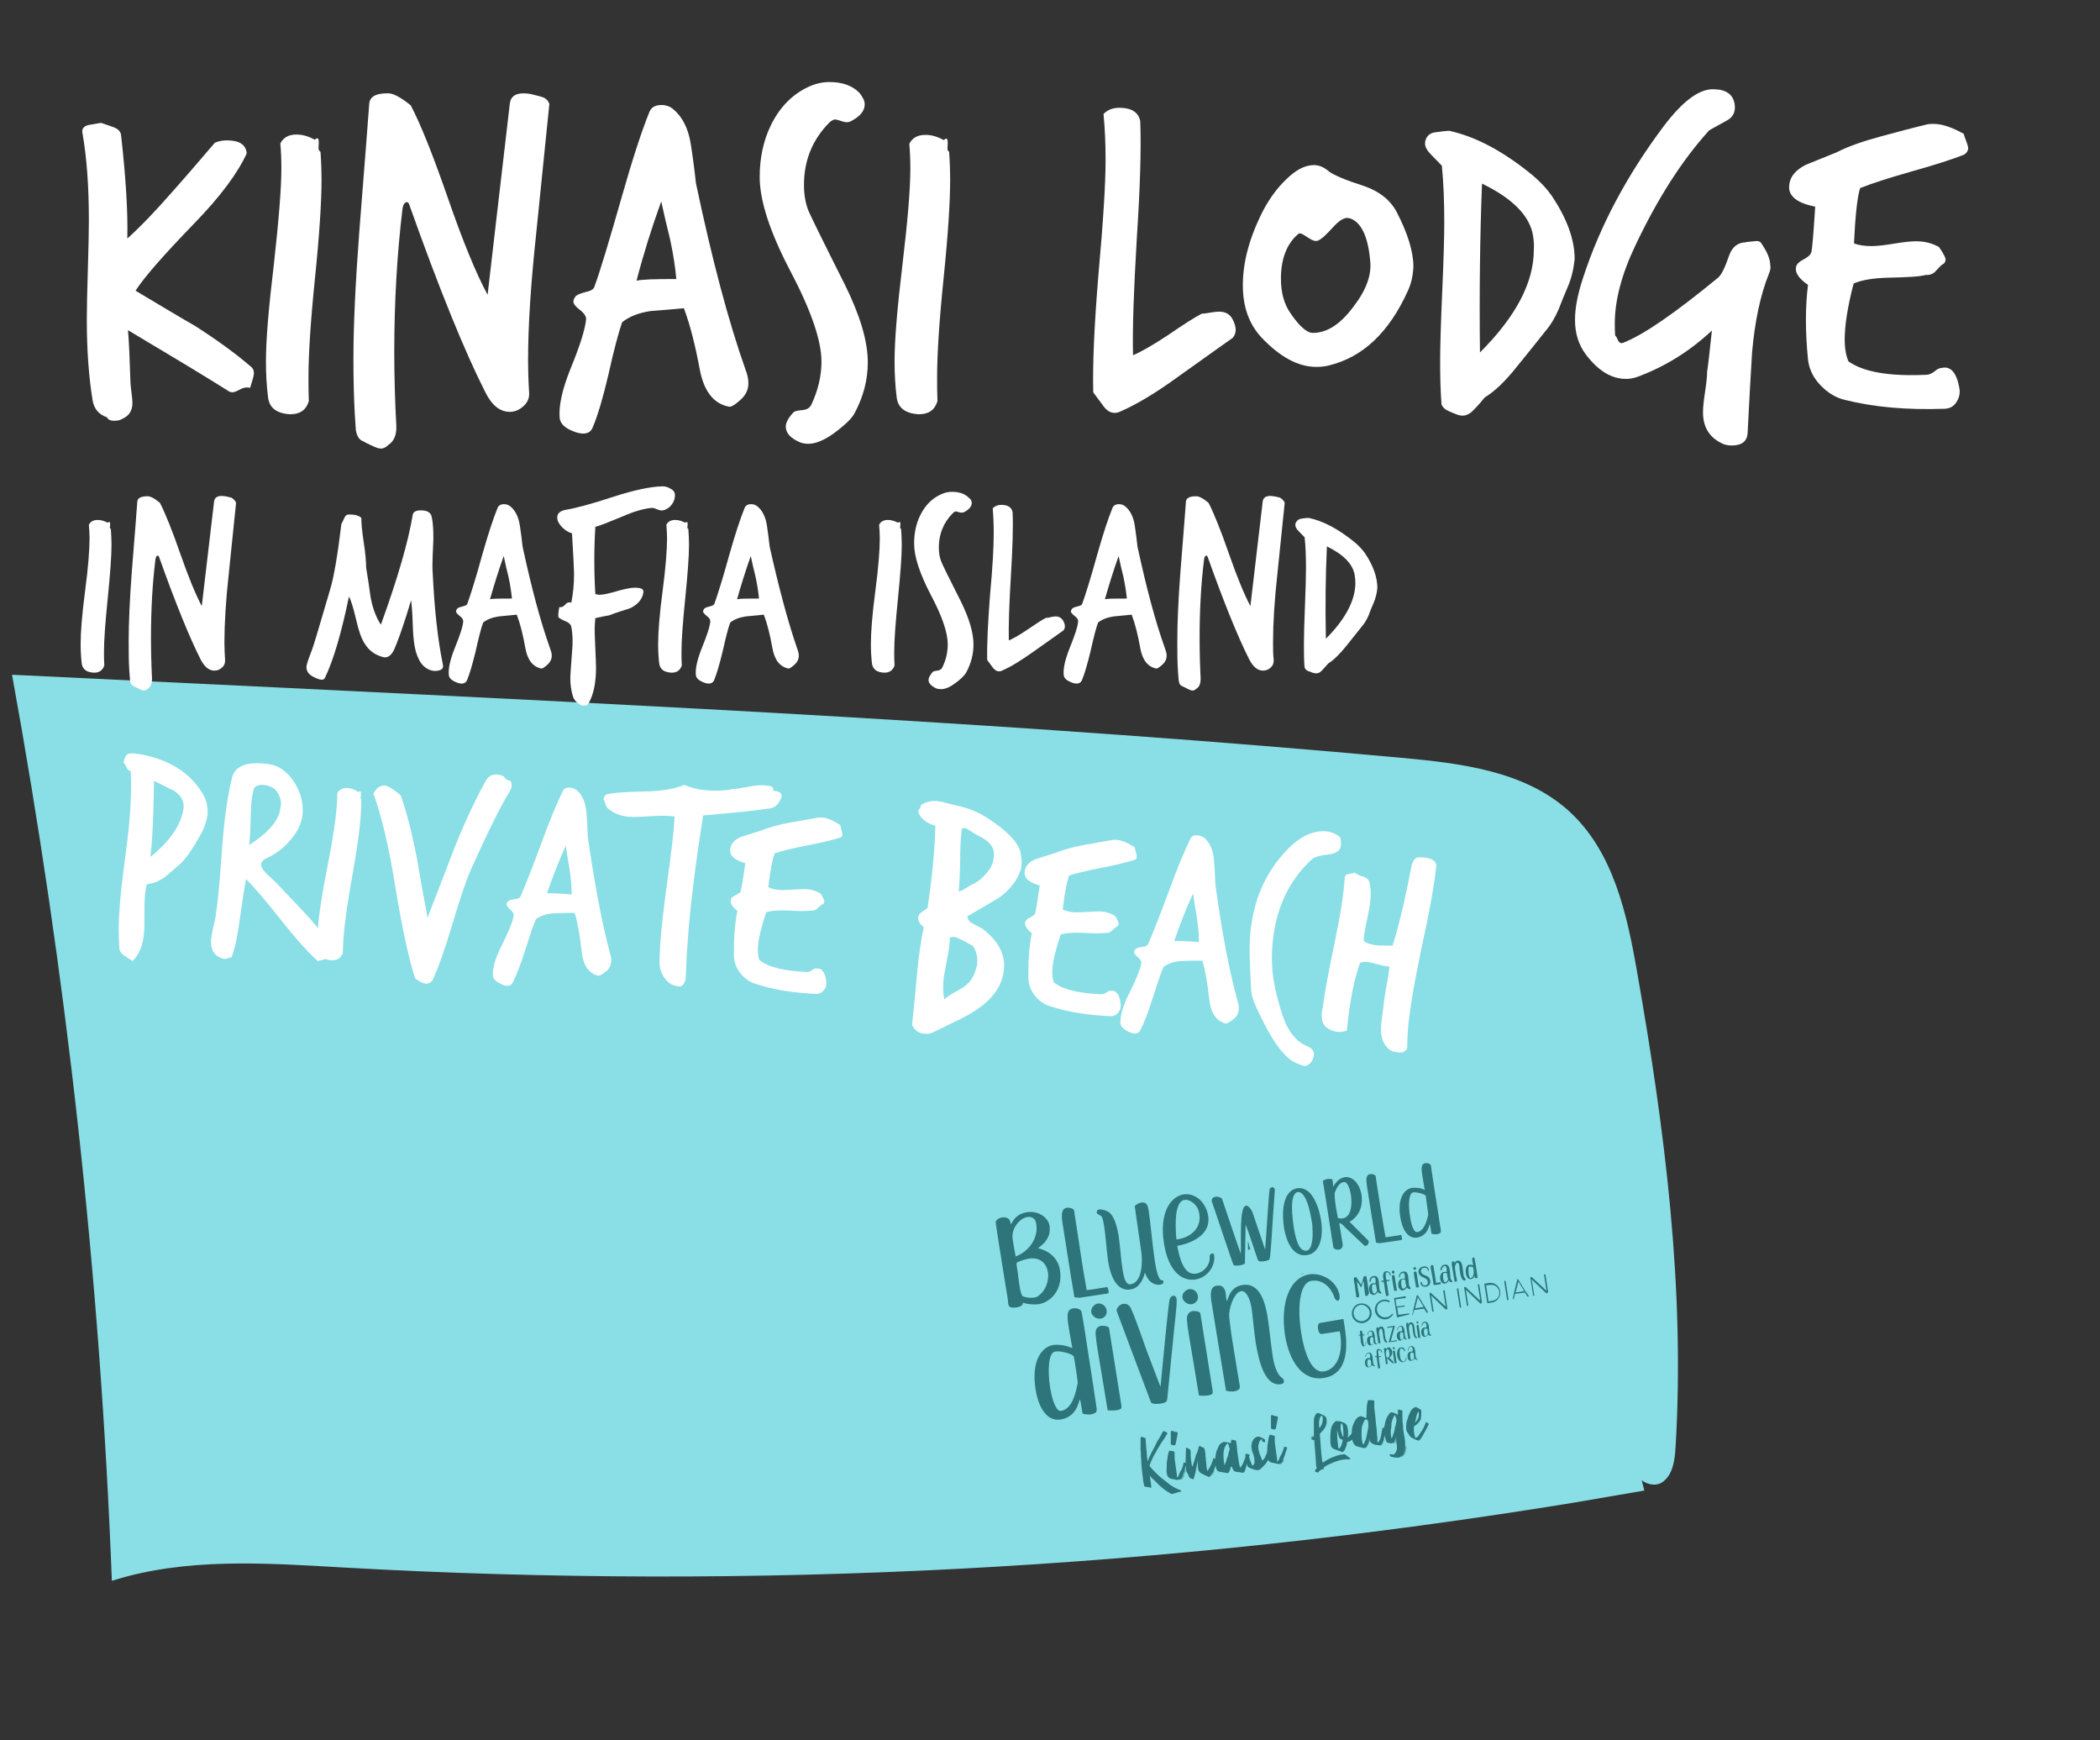 <svg xmlns="http://www.w3.org/2000/svg" xmlns:xlink="http://www.w3.org/1999/xlink" id="Capa_1" x="0px" y="0px" viewBox="0 0 612 507" style="enable-background:new 0 0 612 507;" xml:space="preserve"><rect x="0" y="0" width="612" height="507" fill="#333333" stroke="none"/> <style type="text/css"> .st0{fill:#89DFE5;} .st1{fill:#2D757A;} .st2{opacity:0.44;fill:#2D757A;enable-background:new ;} .st3{opacity:0.47;fill:#2D757A;enable-background:new ;} .st4{opacity:0.64;fill:#2D757A;enable-background:new ;} .st5{fill:#FFFFFF;} </style> <path class="st0" d="M479.2,434.3c-6.8,1.2-13.6,2.3-20.4,3.5c-118.6,19.4-239,25.7-359.1,18.9c-22.5-1.3-45.7-2.9-67.1,3.9 c-3.4-88.6-13.2-176.8-29.1-264l79.3,3.8c108.6,5.3,217.3,10.5,325.6,20.4c17.3,1.6,35.8,3.8,48.7,15.4 c13.1,11.8,17.1,30.2,20.1,47.6c8,45.5,13.9,91.7,11.1,137.9c-0.2,3.8-0.8,8.1-3.9,10.2s-8.8-1.1-6.9-4.4"></path> <g> <path class="st1" d="M308.9,370.1c0.9,5.6-2.6,9.3-6.2,9.9c-1.6,0.2-3.1,0-4.6-0.4c0,0,0.2,1-1.7,1.3c-2,0.3-2.5-0.1-2.6-1.2 c0-0.4-0.1-1.1-0.2-1.8c-0.2-1.3-1.5-9-2.4-14.9c-0.6-3.9-1.1-6.9-1-7c0.1-0.6,1-1.2,2-1.3c1-0.1,2.1,0.2,2.3,1.6 c0,0.3,0,0.4,0.1,0.4c0.3-0.5,0.6-0.9,0.9-1.4c1-1.2,2.3-1.9,3.8-2.1c3-0.5,6.2,1.3,6.6,4.1c0.1,1.2,0,2.4-0.6,3.4 c-0.7,1.4-1.7,2.1-2.8,3C306,364.5,308.4,366.8,308.9,370.1z M305.4,370.7c-0.4-2.5-2.1-4.4-5.4-4c-0.5,0.1-1.1,0.2-1.7,0.4 c-2,0.7-2.2,0.6-2,1.7c0,0.4,0.2,1,0.3,1.9c0.1,0.5,0.2,2.2,0.5,3.8c0.2,1.6,0.6,3,1,3.2c1,0.4,2,0.5,3,0.4c0.3,0,0.6-0.1,1-0.2 C304.6,376.5,305.8,373.3,305.4,370.7L305.4,370.7z M296,366.1c3.7-1.4,6.7-5.2,6-9.5c-0.2-1.7-1.5-2.2-2.6-2 c-2.1,0.3-4.7,3.2-4.3,6.3C295.3,362.5,295.7,364.4,296,366.1L296,366.1z"></path> <path class="st1" d="M323.1,376.4c0,0.4,0,0.5-1.1,0.6c-1.2,0.2-5.9,0.9-7.2,1.1h-0.3c-0.5,0-1,0-1.4-0.2c-1.2-7-2.2-13.6-3.4-21.2 c-0.4-2.5-0.5-4.5,1.2-4.8c0.8-0.1,1.8,0.2,2.1,0.7c0,0.3,0.9,5.6,1.7,11.1c0.8,5.5,1.8,11.1,2,12.2c0.5,0,5.9-0.9,6-0.9 C322.9,375.2,323,376,323.1,376.4z"></path> <path class="st1" d="M338.9,373.1c0.1,0.1,0.2,0.3,0.2,0.4c0,0.4-0.3,0.7-1,0.8c-1.1,0.2-2.9-0.3-3.9-2.3c-0.4-0.8-0.5-1.1-0.6-1.1 c-0.2,1.1-0.7,2.2-1.4,3.1c-0.6,0.9-1.6,1.5-2.7,1.7c-3.7,0.6-5.8-3.1-6.6-8.5c-0.5-3.6-0.7-7.7-1.2-10.3c-0.2-1.3-0.4-2.2-0.8-2.6 c-0.2-0.2-1.2-0.5-1.3-1c0-0.5,0.3-0.9,0.8-0.9c0.8-0.1,2.2,0.4,2.8,0.8c1.5,1.2,2.3,3.9,2.8,6.9c0.5,3.4,0.7,7.2,1.2,10.1 c0.4,2.5,1,4.2,2.3,4c3.5-0.5,3.5-7,3.1-9.5c-0.2-1.4-1.9-13.1-1.9-13.2c0.1-0.4,1-0.9,1.8-1.1c1.4-0.2,2,0.2,2.3,2.7 c0.5,3.2,1,9.3,1.7,14c0.5,3.4,1.2,6,2.1,5.9L338.9,373.1z"></path> <path class="st1" d="M353.2,365.2c0.2,0,0.5,0.1,0.6,0.3l0.1,1c-0.1,3.1-2.4,5.8-5.5,6.3c-3.7,0.6-7.9-2.1-9.2-10.6 c-1.4-9,2-13.6,5.8-14.2c2.9-0.4,6.3,1.7,7.1,6.3c0.8,5.1-4.1,7.8-9,8.7c0.6,3.5,1.9,8.7,5.5,8.1c1.5-0.3,2.7-1.2,3.4-2.5 c0.8-1.5,0.4-2,0.6-2.8C352.7,365.5,352.9,365.3,353.2,365.2z M342.8,360.9c0,0.2,0.1,0.3,0.4,0.2c4.9-0.8,6.9-4.2,6.3-7.4 c-0.2-2-1.7-3.7-3.6-4.1h-0.7c-3,0.5-2.6,7.6-2.5,9.7C342.8,360.1,342.8,360.7,342.8,360.9z"></path> <path class="st1" d="M370.8,345.9c0.3,0,0.6,0.2,0.7,0.7c0,0.2,0,0.4,0,0.6c-0.4,5-0.7,9.9-1,14.8c0,0.5-0.4,4.8-0.5,4.9 c-0.1,0.2-0.9,0.5-1.7,0.6s-1.3,0.1-1.6-0.2l-0.2-0.4c-1.2-3.4-2.2-6.8-3.5-10.1c0,1.1-0.2,11.2-0.2,11.3c-0.2,0.3-0.9,0.5-1.6,0.6 s-1.5,0.1-1.7-0.1s-5.6-16.5-6.3-18.4c0-0.1-0.1-0.2-0.1-0.4c0-0.2,0.1-0.9,1.1-1.1c0.7-0.1,1.3,0.1,1.9,0.5c0,0,4.9,14.6,5.5,16.1 c0.2-3.9-0.5-13.7,1.5-14c0.9-0.1,1.9,1.6,2.1,2.5c1.2,3.4,2.3,6.9,3.5,10.3c0.2-2.1,1.1-16.9,1.3-17.6 C370.1,346.2,370.4,346,370.8,345.9z"></path> <path class="st1" d="M385,355.6c0.7,4.2-0.1,9.5-4.1,10.1c-4.1,0.6-6-3.9-6.7-7.9c-0.6-3.9-0.7-10.9,4-11.6c0.9-0.1,2,0.1,3.1,1 C383,348.5,384.5,352.2,385,355.6z M382.3,356c-0.5-3.1-1.5-8.2-3.8-8.7h-0.2c-2.8,0.4-1.5,8.2-1.3,10.1c0.5,3,1.4,7.4,3.8,7 c1.9-0.3,1.8-5.1,1.7-6.2C382.5,357.7,382.5,357,382.3,356z"></path> <path class="st1" d="M398.9,361.8c0,0.6-0.4,1.1-0.9,1.2c-0.1,0-0.2,0-0.3,0c0,0-5.1-4.8-5.5-5.2c-0.6-0.6-1.2-1.4-1.9-1.4l1,6.2 c0.1,0.7-0.4,1.4-1.1,1.5l0,0c-0.6,0.1-1.2-0.1-1.6-0.5c0,0-0.5-3.2-1.1-7c-0.8-5.2-1.8-11.6-2-12.5c0.4-0.3,0.9-0.5,1.4-0.6 c0.5,0,1,0,1.4,0.1c0.1,0.9,0.2,1.5,0.2,1.8s0,0.3,0.1,0.3c0,0,1.1-2.3,3.2-2.7c2.5-0.4,4.5,2.1,5,5.2c0.4,2.8-0.4,6-3.5,7.8 c1.8,1.8,3.4,3.4,5.2,5.2C398.6,361.2,398.8,361.5,398.9,361.8z M391.3,355c2.5-0.4,2.8-4,2.4-6.8c-0.4-2.4-1.2-3.9-2-3.8 c-1.5,0.2-2.2,1.8-2.7,3.1c-0.1,0.6,0,2,0.2,3.4c0.2,1.6,0.6,3.2,0.7,4C390.4,355,390.9,355.1,391.3,355L391.3,355z"></path> <path class="st1" d="M408.6,360.9c0,0.3,0,0.4-0.8,0.5c-0.9,0.1-4.5,0.7-5.5,0.8h-0.2c-0.4,0-0.7,0-1.1-0.2 c-0.9-5.4-1.7-10.4-2.6-16.2c-0.3-2-0.4-3.5,0.9-3.7c0.6-0.1,1.2,0.1,1.6,0.5c0,0.2,0.6,4.3,1.3,8.5c0.7,4.2,1.4,8.5,1.6,9.4 c0.4,0,4.5-0.7,4.6-0.7C408.4,360,408.5,360.6,408.6,360.9z"></path> <path class="st1" d="M418,346.3c0.8,5.1,1.8,11.3,1.9,12.2v0.5l-0.1,0.2c-0.3,0.2-0.6,0.3-0.9,0.4c-0.5,0.1-1.1,0-1.7-0.1 c-0.4-2-0.4-2.8-0.5-2.8c-0.2,0-0.4,3.3-3.7,3.9c-2.9,0.4-4.4-2.7-4.9-5.9c-0.9-5.5,1.1-8.2,3.4-8.6c1.3-0.1,2.5,0,3.7,0.6 c-0.2-1.4-0.5-2.9-0.7-4.3c-0.4-2.4-0.2-3.3,0.9-3.5c0.6-0.1,1.2,0.1,1.6,0.6C417,339.5,417.4,342.6,418,346.3z M416.2,353.6 c0-0.2-0.3-2.2-0.5-3.7c-0.1-0.8-0.2-1.4-0.2-1.5c-0.3-0.5-2.6-1.1-3.6-1c-1.4,0.2-1.5,3.7-1,6.9c0.4,2.9,1.2,4.8,2.1,4.7 c2-0.3,2.8-3.2,3.2-4.9V353.6z"></path> <path class="st1" d="M316.8,392.1c1.2,7.6,2.6,16.8,2.8,18.3v0.7l-0.2,0.4c-0.4,0.3-0.9,0.5-1.4,0.6c-0.8,0.1-1.7,0-2.5-0.2 c-0.5-3.1-0.7-4.2-0.8-4.1c-0.3,0-0.6,5-5.6,5.8c-4.3,0.7-6.6-4.1-7.3-8.8c-1.3-8.2,1.7-12.3,5.1-12.9c1.6-0.2,3.5,0,5.6,0.9 c-0.3-2-0.8-4.3-1.1-6.4c-0.6-3.7-0.3-4.9,1.4-5.2c0.9-0.1,2,0.2,2.3,0.8C315.2,381.9,316,386.6,316.8,392.1z M314.1,403 c0-0.3-0.4-3.4-0.8-5.6c-0.1-0.7-0.2-1.5-0.4-2.2c-0.5-0.8-4-1.7-5.4-1.4c-2,0.3-2.2,5.5-1.5,10.3c0.7,4.3,1.9,7.2,3.2,7 c3.1-0.5,4.2-4.8,4.7-7.3L314.1,403z"></path> <path class="st1" d="M320,379.8c1.2-0.1,2.3,0.7,2.5,2l0,0c0.2,1.1-0.5,2.2-1.7,2.4c-1.2,0.2-2.6-0.7-2.8-1.9 c0-0.7,0.2-1.4,0.7-1.8C319.1,380.1,319.6,379.8,320,379.8z M321,386.3c0.9-0.1,2,0.2,2.2,0.6c0,0.1,3.3,20.6,3.6,22.6v0.7 c-0.1,0.4-0.7,0.6-1.5,0.7s-1.7,0.1-2.5,0c-0.9-5.6-2-12-3-18.1c-0.2-1.3-0.4-2.7-0.5-3.9C319.1,387.1,320,386.4,321,386.3 L321,386.3z"></path> <path class="st1" d="M335.2,408c-0.9-2.3-9.8-26.1-9.8-26.1c0-0.8,0.9-1.9,2-2c0.8-0.1,1.8,0.2,2.3,1.6c1.6,3.6,3.1,8.3,4.5,12.1 l4,10.5c0.3-3,2.3-24.7,2.7-25.6c0.1-0.5,0.5-0.8,1-1c0.5,0,0.9,0.3,1,1c0.2,1.6-0.8,8.8-1,11.6l-1.7,17.2c-0.1,0.9,0,1.4-2.3,1.7 c-0.9,0.1-2,0.1-2.4-0.3L335.2,408z"></path> <path class="st1" d="M346.6,375.6c1.2-0.1,2.3,0.7,2.5,2l0,0c0.2,1.1-0.5,2.1-1.7,2.4c-1.2,0.2-2.6-0.7-2.8-1.9 c-0.1-0.7,0.2-1.4,0.7-1.8C345.8,375.8,346.2,375.7,346.6,375.6z M347.6,382c0.9-0.1,2,0.2,2.2,0.6c0,0.1,3.3,20.6,3.6,22.6v0.7 c-0.1,0.4-0.7,0.6-1.5,0.7s-1.7,0.1-2.5,0c-0.9-5.6-2-12-3-18.1c-0.2-1.3-0.4-2.7-0.5-3.9C345.8,382.9,346.6,382.2,347.6,382 L347.6,382z"></path> <path class="st1" d="M374.2,402.3c0,0.4-0.1,0.9-0.9,1c-4.4,0.7-6.3-5.8-7.3-11.8c-0.6-3.9-0.9-7.8-1.2-10c-0.6-4-2-5.5-3.1-5.3 c-1.6,0.2-3.2,3.4-3.5,6.8c0,0.9,0.4,4.2,1,8c0.7,4.3,1.5,9.1,1.9,11.6l0.2,1.1v0.7l-0.2,0.4c-0.4,0.3-0.9,0.5-1.4,0.6 c-0.8,0.1-1.7,0-2.4-0.2c-1.4-8.4-2.7-16.3-4.2-25.6c-0.4-2.4-0.5-4.7,1.5-5c1.9-0.3,2.4,1,2.6,2.2c0.1,0.7,0.1,1.4,0.2,1.8 c0,0.3,0.1,0.4,0.2,0.4c0.2,0,0.6-4,4.5-4.6c5.1-0.8,6.6,5.2,7.3,9.2c0.6,3.8,0.9,7.7,1.5,11.5c0.3,2.1,1.1,5.4,2.8,6.4 C373.9,401.7,374.1,402,374.2,402.3z"></path> <path class="st1" d="M391.5,384.3c0.1,0.5,0.2,1.1,0.3,1.8c1,6,1.3,14.2-6,15.4c-6.4,1-10.1-5.1-11.3-12.4 c-1.4-9.1,1.1-16.8,7.1-17.8c3.4-0.5,8,1.7,8.8,6.2c0.1,0.8-0.1,1.4-0.5,1.5c-0.4,0-0.9-0.4-1.2-1.5c-1.1-2.7-3.5-4.8-6.5-4.3 c-3.6,0.5-4.1,8.1-3,15.1s3.4,11.8,6.6,11.3c4-0.6,5.6-5.6,4.8-10.7c0-0.3-0.1-0.7-0.2-1c-0.5,0.1-5.3,0.8-5.4,0.8 c-0.5-0.1-0.8-0.8-0.9-1.5s0-1.4,0.4-1.7L391.5,384.3L391.5,384.3z"></path> <path class="st1" d="M398.7,377.2c0,0.3-0.3,0.4-0.4,0.4s-0.3,0-0.4,0c-0.1-0.6-0.2-1.3-0.3-2c0-0.3-0.1-0.7-0.1-1.1 s-0.1-0.9-0.2-1.4c-0.1,0.5-0.4,1.3-0.5,1.8c0,0.1-0.1,0.2-0.1,0.2s-0.1,0-0.1-0.1c-0.3-0.5-0.8-1.2-1.2-1.7 c0.2,1.4,0.4,2.5,0.7,4.1c0,0.4,0,0.6-0.3,0.6c-0.2,0-0.4,0-0.5,0l-0.4-2.8c0-0.5-0.2-1.2-0.3-1.8c-0.1-0.8-0.1-1.2,0.3-1.3 c0.1,0,0.3,0,0.4,0.1s1,1.5,1.2,1.8c0.2,0.2,0.2,0.4,0.2,0.4s0,0,0-0.1c0.2-0.7,0.7-2.2,0.7-2.2c0-0.2,0.2-0.3,0.4-0.3 c0.1,0,0.3,0,0.4,0.1c0,0,0.1,0.7,0.3,1.6c0.2,1.4,0.5,3.2,0.5,3.5C398.6,377,398.7,377.1,398.7,377.2z"></path> <path class="st1" d="M402.6,376.7c0,0.1,0,0.1-0.1,0.2c-0.4,0-0.8-0.1-1-0.5c-0.2,0.4-0.6,0.8-1.1,0.9c-0.7,0.1-1.3-0.5-1.4-1.4 c-0.1-0.8,0.2-1.9,1.1-2c0.2,0,0.5,0,0.8,0l0,0c0,0,0,0,0-0.1c0,0,0-0.2,0-0.3c0-0.1,0-0.3,0-0.5c0-0.4-0.2-0.9-0.6-0.8 c-0.1,0-0.2,0.1-0.3,0.1c-0.7,0.5-0.4,1.2-0.7,1.2c-0.1,0-0.1,0-0.2-0.2c0-0.7,0.4-1.4,1.2-1.5c1.1-0.2,1.4,0.7,1.5,1.6 c0.1,0.7,0.1,1.1,0.2,2.1c0,0.4,0.2,0.8,0.4,0.9C402.5,376.6,402.6,376.6,402.6,376.7z M401.3,375.8c0-0.1,0-0.2-0.1-0.3 c0-0.1-0.2-1.2-0.2-1.2c-0.2-0.1-0.5-0.1-0.7-0.1c-0.1,0-0.2,0-0.3,0.1c-0.2,0.2-0.2,1-0.1,1.6s0.3,1,0.6,1 c0.4-0.1,0.7-0.4,0.8-0.8C401.3,376,401.3,375.9,401.3,375.8L401.3,375.8z"></path> <path class="st1" d="M404,370.4c0.6,0,1.2,0.3,1.3,1c0,0.2,0,0.3-0.1,0.3c-0.2,0-0.2-0.3-0.2-0.4c-0.1-0.3-0.4-0.6-0.8-0.6 s-0.4,0.6-0.3,1.4c0,0.4,0.1,0.7,0.2,0.9l0.8-0.1l0.1,0.1c0,0.2-0.2,0.2-0.5,0.3c-0.1,0-0.3,0-0.4,0c0,0.4,0.1,0.9,0.2,1.3 c0.1,0.9,0.3,1.8,0.4,2.7v0.1c0,0.1-0.2,0.2-0.4,0.2c-0.4,0-0.4,0-0.4-0.1c0-0.4-0.1-0.7-0.2-1.1c-0.1-0.9-0.3-2-0.4-2.8 c0-0.1,0-0.2-0.2-0.1c-0.1,0-0.2,0-0.4,0.1c0,0-0.1-0.1-0.1-0.2c0,0,0-0.1,0-0.2c0.2,0,0.4,0,0.6-0.1V373c0-0.2,0-0.4-0.1-0.6 c-0.1-0.7-0.1-1.5,0.5-1.9C403.6,370.4,403.8,370.4,404,370.4z"></path> <path class="st1" d="M405.9,370.2c0.2,0,0.4,0.1,0.5,0.4c0,0.2-0.1,0.4-0.3,0.5c-0.2,0-0.5-0.1-0.5-0.4c0-0.1,0-0.2,0.1-0.3 C405.7,370.3,405.8,370.2,405.9,370.2z M406,371.5c0.1,0,0.3,0,0.4,0.1c0,0,0.6,4,0.7,4.3v0.1c0,0.1-0.1,0.1-0.3,0.1 c-0.1,0-0.3,0-0.5,0c-0.2-1.1-0.4-2.3-0.6-3.5c0-0.2,0-0.5-0.1-0.7C405.7,371.7,405.9,371.5,406,371.5z"></path> <path class="st1" d="M411.1,375.4c0,0.1,0,0.1-0.1,0.2c-0.4,0-0.8-0.1-1-0.5c-0.2,0.4-0.6,0.7-1.1,0.9c-0.7,0.1-1.3-0.5-1.4-1.4 c-0.1-0.8,0.2-1.9,1.1-2c0.2,0,0.5,0,0.8,0l0,0c0,0,0,0,0-0.1c0,0,0-0.2,0-0.3c0-0.1,0-0.3,0-0.5c0-0.4-0.2-0.9-0.6-0.8 c-0.1,0-0.2,0.1-0.3,0.1c-0.7,0.4-0.4,1.2-0.7,1.2c-0.1,0-0.1,0-0.1-0.2c0-0.7,0.4-1.4,1.2-1.5c1.1-0.2,1.4,0.7,1.5,1.6 c0.1,0.7,0.1,1.1,0.2,2.1c0,0.4,0.2,0.8,0.4,0.9C411,375.2,411.1,375.3,411.1,375.4z M409.8,374.5c0-0.1,0-0.2-0.1-0.3 c0-0.1-0.2-1.2-0.2-1.3c-0.2-0.1-0.5-0.1-0.7-0.1c-0.1,0-0.2,0-0.3,0.1c-0.2,0.2-0.2,1-0.1,1.6s0.3,1,0.6,1 c0.4-0.1,0.7-0.4,0.8-0.8C409.8,374.6,409.8,374.6,409.8,374.5L409.8,374.5z"></path> <path class="st1" d="M412.2,369.2c0.2,0,0.4,0.1,0.5,0.3l0,0c0,0.2-0.1,0.4-0.3,0.5c-0.2,0-0.5-0.1-0.5-0.4c0-0.1,0-0.2,0.1-0.3 C412,369.3,412.1,369.2,412.2,369.2z M412.4,370.5c0.1,0,0.3,0,0.4,0.1c0,0,0.6,4,0.7,4.3v0.1c0,0.1-0.1,0.1-0.3,0.1 c-0.1,0-0.3,0-0.5,0c-0.2-1.1-0.4-2.3-0.6-3.5c0-0.2,0-0.5-0.1-0.7C412,370.6,412.2,370.5,412.4,370.5L412.4,370.5z"></path> <path class="st1" d="M415.4,374.9h-0.1h-0.1c-0.6,0-1.1-0.3-1.2-0.9c0-0.3,0-0.5,0.2-0.5c0.4,0,0,1.2,1.2,1c0.5,0,0.8-0.5,0.7-0.9 c0,0,0,0,0-0.1c0-0.4-0.3-0.8-0.7-1c-0.7-0.4-1.8-0.6-2-1.8c-0.1-0.9,0.6-1.6,1.5-1.7c0.7-0.1,1.3,0.2,1.5,0.9c0,0,0,0,0,0.1 c0,0.2,0,0.3-0.1,0.3s-0.2-0.1-0.2-0.2c0-0.5-0.5-0.8-1-0.7c0,0,0,0-0.1,0c-0.5,0-0.9,0.4-0.9,1l0,0c0,0.2,0.1,0.4,0.2,0.5 c0.7,1,2.2,0.5,2.5,2.2c0.2,0.8-0.3,1.6-1.1,1.8C415.6,374.9,415.5,374.9,415.4,374.9z"></path> <path class="st1" d="M419.9,374.1c0,0.1,0,0.1-0.2,0.1l-1.6,0.2l0,0c-0.1,0-0.2,0-0.3,0c-0.2-1.6-0.5-3-0.8-4.7 c-0.1-0.6-0.1-1,0.2-1.1c0.2,0,0.3,0,0.5,0.1c0,0,0.2,1.2,0.4,2.4c0.2,1.2,0.4,2.5,0.4,2.7c0.1,0,1.3-0.2,1.3-0.2 S419.9,374,419.9,374.1z"></path> <path class="st1" d="M423.3,373.4c0,0.1,0,0.1-0.1,0.2c-0.4,0-0.8-0.1-1-0.5c-0.2,0.4-0.6,0.8-1.1,0.9c-0.7,0.1-1.3-0.5-1.4-1.4 c-0.1-0.8,0.2-1.9,1.1-2c0.2,0,0.5,0,0.8,0l0,0c0,0,0,0,0-0.1c0,0,0-0.2,0-0.3c0-0.1,0-0.3,0-0.5c0-0.4-0.2-0.9-0.6-0.8 c-0.1,0-0.2,0.1-0.3,0.1c-0.7,0.5-0.4,1.2-0.7,1.2c-0.1,0-0.1,0-0.2-0.2c0-0.7,0.4-1.4,1.2-1.5c1.1-0.2,1.4,0.7,1.5,1.6 c0.1,0.7,0.1,1.1,0.2,2.1c0,0.4,0.2,0.8,0.4,0.9C423.2,373.3,423.3,373.4,423.3,373.4z M422,372.6c0-0.1,0-0.2-0.1-0.3 s-0.2-1.2-0.2-1.3c-0.2-0.1-0.5-0.1-0.7-0.1c-0.1,0-0.2,0-0.3,0.1c-0.2,0.2-0.2,1-0.1,1.6s0.3,1,0.6,1c0.4-0.1,0.7-0.4,0.8-0.8 C422,372.7,422,372.7,422,372.6L422,372.6z"></path> <path class="st1" d="M427.1,372.9c0,0.1,0,0.2-0.2,0.2c-0.8,0.1-1.2-1.1-1.4-2.3c-0.1-0.7-0.2-1.5-0.2-1.9c-0.1-0.8-0.4-1-0.6-1 c-0.3,0-0.6,0.6-0.7,1.3c0,0.5,0.1,1,0.2,1.6c0.1,0.8,0.3,1.8,0.4,2.2v0.2v0.1l0,0c-0.1,0-0.1,0.1-0.2,0.1s-0.3,0-0.5,0 c-0.3-1.6-0.5-3.2-0.8-4.9c0-0.5-0.1-0.9,0.3-1c0.4,0,0.5,0.2,0.5,0.4c0,0.1,0,0.3,0,0.3s0,0.1,0,0c0,0,0.1-0.8,0.9-0.9 c1-0.1,1.3,1,1.4,1.8c0.1,0.7,0.2,1.5,0.3,2.2c0,0.4,0.2,1,0.5,1.2C427.1,372.7,427.1,372.8,427.1,372.9z"></path> <path class="st1" d="M430.1,368.7c0.2,1.5,0.5,3.2,0.5,3.5v0.1l0,0c-0.1,0-0.2,0.1-0.3,0.1c-0.1,0-0.3,0-0.5,0 c0-0.3-0.1-0.5-0.1-0.8c0,0-0.1,1-1.1,1.1c-0.8,0.1-1.3-0.8-1.4-1.7c-0.2-1.6,0.3-2.4,1-2.5c0.4,0,0.7,0,1.1,0.2 c0-0.4-0.1-0.8-0.2-1.3c-0.1-0.7,0-0.9,0.2-1c0.1,0,0.3,0,0.4,0.1L430.1,368.7z M429.5,370.8c0,0,0-0.6-0.1-1.1 c0-0.1,0-0.3-0.1-0.4c-0.3-0.2-0.7-0.3-1-0.3c-0.4,0-0.4,1.1-0.3,2c0.1,0.8,0.3,1.4,0.6,1.4c0.6-0.1,0.8-0.9,0.9-1.4V370.8z"></path> <path class="st1" d="M398,391c0,0,0.1,0.1,0.1,0.2c0,0.3-0.1,1-0.6,1.1s-0.8-0.7-0.9-1.3c-0.1-0.8-0.1-1.2-0.2-1.9h-0.5V389v-0.1 c0.2,0,0.3,0,0.4,0s0.1,0,0.1-0.1v-0.2l-0.1-0.7c0,0,0.2-0.1,0.3-0.2c0.1,0,0.3,0,0.4,0.4l0.1,0.6v0.1h0.2c0.3,0,0.4,0,0.4,0.1 s-0.1,0.1-0.3,0.2h-0.3c0,0.2,0.1,1.1,0.2,1.9c0.1,0.7,0.2,1.1,0.4,1.1c0.1,0,0.3-0.4,0.3-0.5C397.9,391.3,397.9,391.1,398,391 C398,391.1,398,391,398,391z"></path> <path class="st1" d="M401.3,391.6c0,0,0,0.1-0.1,0.1c-0.3,0-0.6-0.1-0.8-0.4c-0.1,0.3-0.5,0.6-0.9,0.7c-0.6,0.1-1-0.4-1.1-1.1 c-0.1-0.6,0.1-1.5,0.9-1.6c0.2,0,0.4,0,0.6,0l0,0c0,0,0,0,0-0.1c0,0,0-0.1,0-0.2s0-0.2,0-0.4c0-0.4-0.2-0.7-0.5-0.7 c-0.1,0-0.2,0-0.3,0.1c-0.6,0.4-0.3,0.9-0.5,1c0,0-0.1,0-0.1-0.1c0-0.6,0.4-1.1,0.9-1.2c0.8-0.1,1.1,0.6,1.2,1.3 c0.1,0.6,0,0.9,0.2,1.7c0,0.3,0.1,0.7,0.3,0.7C401.2,391.5,401.3,391.5,401.3,391.6z M400.3,390.9c0,0,0-0.1,0-0.2s-0.1-0.9-0.1-1 c-0.2-0.1-0.4-0.1-0.6-0.1c-0.1,0-0.1,0-0.2,0.1c-0.1,0.4-0.2,0.8-0.1,1.3s0.2,0.8,0.4,0.8c0.3-0.1,0.6-0.3,0.7-0.6 C400.3,391,400.3,391,400.3,390.9z"></path> <path class="st1" d="M404.3,391.1c0,0,0,0.1-0.1,0.1c-0.7,0.1-1-0.9-1.1-1.8c-0.1-0.6-0.1-1.2-0.2-1.5c-0.1-0.6-0.3-0.8-0.5-0.8 s-0.5,0.5-0.5,1c0,0.4,0,0.8,0.1,1.2c0.1,0.6,0.2,1.4,0.3,1.8v0.1v0.1l0,0c0,0-0.1,0.1-0.2,0.1s-0.2,0-0.4,0 c-0.2-1.3-0.4-2.5-0.6-3.9c0-0.4,0-0.7,0.2-0.8c0.3,0,0.4,0.1,0.4,0.3c0,0.1,0,0.2,0,0.2l0,0c0,0,0.1-0.6,0.7-0.7 c0.8-0.1,1,0.8,1.1,1.4c0,0.6,0.1,1.2,0.2,1.8c0,0.3,0.2,0.8,0.4,1C404.2,391.1,404.2,391.1,404.3,391.1z"></path> <path class="st1" d="M406.4,386.3C406.5,386.3,406.5,386.3,406.4,386.3l0.1,0.1c-0.4,1.5-0.8,2.9-1.2,4.4l1.7-0.3 c0,0,0.1,0,0.1,0.1s0,0.1-0.1,0.2l-2.2,0.3c-0.1,0-0.1,0-0.1,0l0,0c0-0.1,1.1-4,1.2-4.4c-0.5,0.1-1,0.1-1.6,0.2c0,0,0,0,0-0.1 c0,0,0-0.1,0-0.2L406.4,386.3L406.4,386.3z"></path> <path class="st1" d="M410,390.2c0,0,0,0.1-0.1,0.1c-0.3,0-0.6-0.1-0.8-0.4c-0.1,0.3-0.5,0.6-0.9,0.7c-0.6,0.1-1-0.4-1.1-1.1 c-0.1-0.6,0.1-1.5,0.9-1.6c0.2,0,0.4,0,0.6,0l0,0c0,0,0,0,0-0.1c0,0,0-0.1,0-0.2s0-0.2,0-0.4c0-0.4-0.2-0.7-0.5-0.7 c-0.1,0-0.2,0-0.3,0.1c-0.6,0.4-0.3,0.9-0.5,1c0,0-0.1,0-0.1-0.1c0-0.6,0.4-1.1,0.9-1.2c0.8-0.1,1.1,0.6,1.2,1.3 c0.1,0.6,0,0.9,0.2,1.7c0,0.3,0.1,0.7,0.3,0.7C409.9,390.1,410,390.1,410,390.2z M409,389.5c0-0.1,0-0.2,0-0.2c0-0.1-0.1-0.9-0.1-1 c-0.2-0.1-0.4-0.1-0.6-0.1c-0.1,0-0.1,0-0.2,0.1c-0.1,0.4-0.2,0.8-0.1,1.3s0.2,0.8,0.4,0.8c0.3-0.1,0.6-0.3,0.6-0.6 C409,389.7,409,389.6,409,389.5L409,389.5z"></path> <path class="st1" d="M413,389.8c0,0,0,0.1-0.1,0.1c-0.7,0.1-1-0.9-1.1-1.8c-0.1-0.6-0.1-1.2-0.2-1.5c-0.1-0.6-0.3-0.8-0.5-0.8 s-0.5,0.5-0.5,1c0,0.4,0,0.8,0.1,1.2c0.1,0.6,0.2,1.4,0.3,1.8v0.1v0.1l0,0c0,0-0.1,0.1-0.2,0.1s-0.2,0-0.4,0 c-0.2-1.3-0.4-2.5-0.6-3.9c0-0.4,0-0.7,0.2-0.8c0.3,0,0.4,0.1,0.4,0.3c0,0.1,0,0.2,0,0.3c0,0.1,0,0,0,0s0.1-0.6,0.7-0.7 c0.8-0.1,1,0.8,1.1,1.4s0.1,1.2,0.2,1.8c0,0.3,0.2,0.8,0.4,1C413,389.7,413,389.7,413,389.8z"></path> <path class="st1" d="M413,385c0.2,0,0.3,0.1,0.4,0.3l0,0c0,0.1,0,0.3-0.2,0.3l0,0c-0.2,0-0.4-0.1-0.4-0.3c0-0.1,0-0.2,0.1-0.3 C412.9,385.1,413,385,413,385z M413.1,386c0.1,0,0.2,0,0.3,0.1l0.5,3.5v0.1c0,0.1-0.1,0.1-0.2,0.1s-0.2,0-0.4,0 c-0.1-0.9-0.3-1.9-0.4-2.8c0-0.2,0-0.4-0.1-0.6C412.9,386.1,413,386,413.1,386z"></path> <path class="st1" d="M417.1,389.1c0,0,0,0.1-0.1,0.1c-0.3,0-0.6-0.1-0.8-0.4c-0.1,0.3-0.5,0.6-0.9,0.7c-0.6,0.1-1-0.4-1.1-1.1 c-0.1-0.6,0.1-1.5,0.9-1.6c0.2,0,0.4,0,0.6,0l0,0c0,0,0,0,0-0.1s0-0.1,0-0.2c0,0,0-0.2,0-0.4c0-0.4-0.1-0.7-0.5-0.7 c-0.1,0-0.2,0-0.3,0.1c-0.6,0.4-0.3,0.9-0.5,0.9c0,0-0.1,0-0.1-0.1c0-0.6,0.3-1.1,0.9-1.2c0.8-0.1,1.1,0.6,1.2,1.3 c0.1,0.6,0,0.9,0.2,1.7c0,0.3,0.1,0.7,0.3,0.7C417,389,417.1,389,417.1,389.1z M416.1,388.4c0,0,0-0.1,0-0.2s-0.1-0.9-0.2-1 c-0.2-0.1-0.4-0.1-0.6-0.1c-0.1,0-0.1,0-0.2,0.1c-0.1,0.4-0.2,0.8-0.1,1.3s0.2,0.8,0.4,0.8c0.3-0.1,0.6-0.3,0.6-0.6 C416.1,388.5,416.1,388.5,416.1,388.4L416.1,388.4z"></path> <path class="st1" d="M400.7,398c0,0,0,0.1-0.1,0.1c-0.3,0-0.6-0.1-0.8-0.4c-0.1,0.3-0.5,0.6-0.9,0.7c-0.6,0.1-1-0.4-1.1-1.1 s0.1-1.5,0.9-1.6c0.2,0,0.4,0,0.6,0l0,0c0,0,0,0,0-0.1c0,0,0-0.1,0-0.2s0-0.2,0-0.4c0-0.4-0.2-0.7-0.5-0.7c-0.1,0-0.2,0-0.3,0.1 c-0.6,0.4-0.3,0.9-0.5,1c0,0-0.1,0-0.1-0.1c0-0.6,0.4-1.1,0.9-1.2c0.8-0.1,1.1,0.6,1.2,1.3c0.1,0.6,0,0.9,0.2,1.7 c0,0.3,0.1,0.7,0.3,0.7C400.6,397.9,400.7,398,400.7,398z M399.6,397.4c0,0,0-0.1,0-0.2s-0.1-0.9-0.2-1c-0.2-0.1-0.4-0.1-0.6-0.1 c-0.1,0-0.1,0-0.2,0.1c-0.1,0.4-0.2,0.8-0.1,1.3s0.2,0.8,0.4,0.8c0.3-0.1,0.6-0.3,0.7-0.6C399.6,397.5,399.6,397.5,399.6,397.4 L399.6,397.4z"></path> <path class="st1" d="M401.8,393.1c0.5,0,0.9,0.3,1,0.8c0,0.1,0,0.2-0.1,0.2s-0.2-0.2-0.2-0.3c-0.1-0.3-0.3-0.4-0.6-0.4 c-0.3,0-0.3,0.5-0.2,1.1c0,0.3,0.1,0.6,0.1,0.7l0.6-0.1c0,0,0.1,0,0.1,0.1s-0.2,0.2-0.4,0.2h-0.3c0,0.3,0.1,0.7,0.1,1l0.3,2.1v0.1 c0,0.1-0.2,0.1-0.3,0.1c-0.3,0-0.3,0-0.3-0.1l-0.1-0.9c-0.1-0.7-0.2-1.6-0.3-2.2c0-0.1,0-0.1-0.1-0.1h-0.4v-0.1v-0.1l0.5-0.1V395 v-0.5c-0.1-0.5-0.1-1.2,0.4-1.5C401.5,393.1,401.6,393.1,401.8,393.1z"></path> <path class="st1" d="M406.1,397.1c0,0.1-0.1,0.2-0.2,0.2l0,0c0,0-1.2-1.1-1.3-1.2c-0.1-0.1-0.3-0.3-0.4-0.3l0.2,1.4 c0,0.1-0.1,0.3-0.2,0.3l0,0c-0.1,0-0.3,0-0.3-0.1l-0.2-1.6l-0.4-2.9c0.1,0,0.2-0.1,0.3-0.1c0.1,0,0.2,0,0.3,0v0.4l0,0 c0.1-0.3,0.4-0.5,0.7-0.6c0.5-0.1,1,0.5,1.1,1.2s-0.2,1.4-0.8,1.8c0.4,0.4,0.8,0.8,1.2,1.2C406,397,406.1,397.1,406.1,397.1z M404.4,395.6c0.6-0.1,0.6-0.9,0.5-1.6c-0.1-0.5-0.2-0.9-0.4-0.9c-0.3,0-0.5,0.4-0.6,0.7c0,0.2,0,0.5,0,0.8s0.1,0.7,0.2,0.9 C404.2,395.6,404.3,395.6,404.4,395.6z"></path> <path class="st1" d="M406.1,392.5c0.2,0,0.3,0.1,0.4,0.3l0,0c0,0.1,0,0.3-0.2,0.3l0,0c-0.2,0-0.4-0.1-0.4-0.3c0-0.1,0-0.2,0.1-0.3 C406,392.5,406,392.5,406.1,392.5z M406.2,393.5c0.1,0,0.2,0,0.3,0.1l0.5,3.4v0.1c0,0-0.1,0.1-0.2,0.1s-0.2,0-0.4,0 c-0.1-0.9-0.3-1.8-0.4-2.7c0-0.2,0-0.4-0.1-0.6C405.9,393.6,406.1,393.5,406.2,393.5L406.2,393.5z"></path> <path class="st1" d="M408,395c0.1,1.1,0.5,1.7,1,1.7c0.2,0,0.5-0.2,0.6-0.5c0.2-0.3,0-0.6,0.2-0.6c0,0,0,0,0.1,0l0,0v0.1 c0,0.6-0.4,1.1-1,1.2c-0.9,0.1-1.5-0.8-1.7-1.8c-0.2-1.2,0.1-2.4,1.1-2.5c0.6-0.1,1.1,0.3,1.2,0.9c0,0.1,0,0.2-0.1,0.2 s-0.1-0.1-0.2-0.2c-0.1-0.4-0.5-0.6-0.9-0.6c-0.1,0-0.1,0-0.2,0.1C407.9,393.3,407.8,394.2,408,395z"></path> <path class="st1" d="M413.1,396.1c0,0,0,0.1-0.1,0.1c-0.3,0-0.6-0.1-0.8-0.4c-0.1,0.3-0.5,0.6-0.9,0.7c-0.6,0.1-1-0.4-1.1-1.1 c-0.1-0.6,0.1-1.5,0.9-1.6c0.2,0,0.4,0,0.6,0l0,0c0,0,0,0,0-0.1c0,0,0-0.1,0-0.2s0-0.2,0-0.4c0-0.3-0.2-0.7-0.5-0.7 c-0.1,0-0.2,0-0.3,0.1c-0.6,0.4-0.3,0.9-0.5,1c0,0-0.1,0-0.1-0.1c0-0.6,0.4-1.1,0.9-1.2c0.8-0.1,1.1,0.6,1.2,1.3 c0.1,0.6,0,0.9,0.2,1.7c0,0.3,0.1,0.7,0.3,0.7C413,396,413.1,396,413.1,396.1z M412.1,395.4c0,0,0-0.1,0-0.2s-0.1-0.9-0.2-1 c-0.2-0.1-0.4-0.1-0.6-0.1c-0.1,0-0.1,0-0.2,0.1c-0.1,0.4-0.2,0.8-0.1,1.3s0.2,0.8,0.4,0.8c0.3-0.1,0.6-0.3,0.7-0.6 C412.1,395.6,412.1,395.5,412.1,395.4L412.1,395.4z"></path> <path class="st1" d="M404.6,420.4c-0.3,0-0.5-0.2-0.6-0.5c-0.1-0.2-0.2-0.4-0.2-0.6c-0.1-0.4-0.3-0.8-0.4-1.3v-0.1 c-0.2-0.7-0.2-1.4,0-2.1c0.1-0.6,0.3-1.2,0.4-1.8c0.1-0.4,0.3-0.8,0.5-1.2l0.5-0.8c0.1-0.2,0.4-0.4,0.6-0.5c0.2,0,0.4,0,0.6,0.1 c0.1,0,0.2,0.1,0.2,0.1c0.4,0,0.8,0.3,1,0.6c0.1-0.1,0.1-0.2,0.2-0.4c0-0.3,0-0.6,0-0.9c0-0.1,0-0.3,0.2-0.3h0.1 c0.3,0.1,0.7,0.2,1,0.3c0,0.1,0,0.2,0,0.3c0,0.6,0,1.1,0,1.7s0,1.1,0.1,1.7c0.1,0.4,0.1,0.9,0.1,1.3c0,0.5,0.1,1,0.2,1.6 s0.2,1.1,0.3,1.7c0.1,0.5,0.1,1.1,0.1,1.6c0,0.2,0,0.4,0,0.6c0,0.7-0.1,1.4-0.4,2c-0.1,0.3-0.3,0.5-0.6,0.7 c-0.3,0.1-0.5,0.3-0.8,0.5c-0.2,0-0.5,0-0.7,0c-0.4,0-0.9-0.1-1.3-0.2c-0.3,0-0.6-0.2-0.7-0.5c0-0.1,0-0.1,0-0.2s0.1-0.1,0.2-0.1 s0.2,0,0.2,0c0.1,0,0.2,0,0.3,0.1c0.1,0,0.1,0,0.2,0s0.2,0,0.3,0c0.5-0.4,0.8-1,0.9-1.6c0-0.4,0-0.8,0-1.1c0-0.1-0.1-0.3-0.1-0.5 s-0.1-0.4-0.1-0.6c0-0.4,0-0.7,0-1.1c0,0,0,0,0-0.1s-0.1,0-0.1,0.1c-0.1,0.3-0.2,0.6-0.4,0.9c-0.1,0.4-0.4,0.7-0.8,0.7 C405.5,420.6,405,420.5,404.6,420.4z M406.2,412.7c0,0.1-0.1,0.3-0.2,0.5c-0.3,0.5-0.4,1.1-0.5,1.6c0,0.1,0,0.3,0,0.5 c0,0.5-0.1,1-0.2,1.5c0,0.3,0,0.6,0,1c0.1,0.4,0.1,0.8,0.2,1.2c0,0,0,0.1,0.1,0.1c0.1-0.2,0.2-0.4,0.3-0.7c0.2-0.7,0.5-1.5,0.6-2.2 c0-0.1,0-0.1,0-0.2c0.2-0.5,0.3-1.1,0.4-1.6c0.1-0.4,0.1-0.8,0-1.1c-0.1-0.4-0.2-0.7-0.5-1C406.4,412.4,406.3,412.5,406.2,412.7z"></path> <path class="st1" d="M370.8,418.2c0.1,0,0.3,0.1,0.4,0.1s0.2,0,0.3,0.1c0,0.1,0,0.2,0,0.4c0,0.3,0,0.5,0,0.8c0,0.5,0,0.9,0.1,1.4 c0.2,1.5,0.4,2.9,0.6,4.3c0,0.1,0,0.3,0,0.4s0,0.1,0,0.2c0.2-0.1,0.4-0.3,0.5-0.6c0.1-0.1,0.1-0.3,0.2-0.5c0.1-0.3,0.2-0.6,0.4-0.8 c0.4-0.7,0.7-1.5,0.9-2.3v-0.2c0.3,0.1,0.6,0.1,0.9,0.2c0,0,0,0.1,0,0.2c-0.1,0.3-0.3,0.9-0.4,1.2s-0.2,0.6-0.3,1 c-0.2,0.4-0.3,0.9-0.5,1.4c-0.1,0.4-0.4,0.7-0.7,0.9c-0.1,0-0.2,0.1-0.3,0.1c-0.2,0.1-0.4,0.1-0.6,0c-0.5-0.1-1-0.2-1.5-0.3 c-0.7-0.1-1.3-0.6-1.4-1.3c-0.1-0.5-0.2-1-0.1-1.6c0-1,0-1.9,0.2-2.9c0.1-0.8,0.2-1.6,0.5-2.3V418 C370.5,418.1,370.6,418.1,370.8,418.2z M372.4,413.2c-0.1,0.5-0.2,1-0.3,1.5c-0.1,0.3-0.1,0.7-0.2,1.1c0,0.2-0.1,0.5-0.3,0.7 c-0.3,0-0.5,0-0.8-0.1c-0.1,0-0.3-0.1-0.4-0.2c0-0.5,0-1,0-1.6s0-1.1,0-1.7c0-0.2,0-0.4,0.1-0.6c0.2,0,0.4,0,0.6,0.1 c0.1,0.1,0.3,0.1,0.5,0.2c0,0,0.1,0,0.2,0c0.2,0,0.4,0.1,0.6,0.2C372.4,413,372.4,413.1,372.4,413.2L372.4,413.2z"></path> <path class="st1" d="M341.6,422.8c0.1,0,0.3,0.1,0.4,0.1s0.2,0,0.3,0.1c0,0.1,0,0.2,0,0.4c0,0.3,0,0.5,0,0.8c0,0.5,0,0.9,0.1,1.4 c0.2,1.5,0.4,2.9,0.6,4.3c0,0.1,0,0.3,0,0.4s0,0.1,0,0.2c0.2-0.1,0.4-0.3,0.5-0.6c0.1-0.1,0.1-0.3,0.2-0.5s0.2-0.6,0.4-0.8 c0.4-0.7,0.7-1.5,0.8-2.3c0,0,0-0.1,0-0.2c0.3,0.1,0.6,0.1,0.9,0.2c0,0.1,0,0.1,0,0.2c-0.1,0.3-0.3,0.9-0.4,1.2 c-0.1,0.3-0.2,0.6-0.3,1c-0.2,0.4-0.4,0.9-0.5,1.4c-0.1,0.4-0.4,0.7-0.7,0.9c-0.1,0-0.2,0.1-0.3,0.1c-0.2,0.1-0.4,0.1-0.6,0.1 c-0.5-0.1-1-0.2-1.5-0.3c-0.7-0.1-1.3-0.6-1.4-1.3c-0.1-0.5-0.2-1-0.1-1.6c0-1,0-1.9,0.2-2.9c0.1-0.8,0.2-1.6,0.5-2.3v-0.1 C341.3,422.7,341.4,422.7,341.6,422.8z M343.2,417.8c-0.1,0.5-0.2,1-0.3,1.5c-0.1,0.3-0.1,0.7-0.2,1.1c0,0.2-0.1,0.5-0.3,0.7 c-0.3,0-0.6,0-0.8-0.1c-0.1,0-0.3,0-0.4-0.2c0-0.5,0-1,0-1.6c0-0.5,0-1.1,0-1.7c0-0.2,0-0.2,0.1-0.6c0.2,0,0.4,0,0.6,0.1 c0.1,0,0.3,0.1,0.5,0.2c0,0,0.1,0,0.2,0c0.2,0,0.4,0.1,0.6,0.2C343.2,417.6,343.2,417.7,343.2,417.8z"></path> <path class="st2" d="M372.5,426c0,0,0,1,1,0.5c0,0,0.7-0.7,0.7-0.9s-1.3,0-1.3,0L372.5,426z"></path> <path class="st3" d="M406.7,424c0.6,0.7,1.6,0.8,2.3,0.2c0.2-0.2,0.4-0.4,0.5-0.7c1.2-3.8-0.7-1.5-2-1.2 C407.6,422.4,407.6,423.7,406.7,424z"></path> <path class="st2" d="M343.3,430.4c0,0,0.8,1.8,1.7-0.1c0.5-1.1-0.6-1.2-0.9-0.8C343.6,430.4,343.3,430.4,343.3,430.4z"></path> <path class="st1" d="M335.7,428c0.4,0.4,0.9,0.9,1.3,1.3s0.8,0.8,1.3,1.2l1.8,1.4c1,0.9,2.2,1.6,3.4,2.1c0.2,0.1,0.4,0.2,0.6,0.2 c0.1,0.1,0.1,0.3,0.1,0.4c-0.1,0-0.2,0.1-0.3,0.1c-0.4,0-0.8,0.1-1.2,0.3c-0.3,0.1-0.7,0.2-1.1,0.3c-0.2,0-0.5-0.1-0.7-0.3 c-0.6-0.3-1.2-0.7-1.7-1.1c-0.4-0.3-0.8-0.7-1.2-1c-0.6-0.6-1.2-1.2-1.8-1.8c-0.3-0.3-0.7-0.7-1-1.1c0,0,0,0-0.1-0.1 c-0.1,0,0,0.1,0,0.2l0.3,2l0.1,0.8c0,0.2,0,0.4,0,0.6c-0.3,0-0.6-0.2-1-0.2c-0.3,0-0.6-0.1-0.9-0.2c0,0-0.1,0-0.1-0.1 c-0.1-0.2-0.2-0.5-0.2-0.8l-0.2-1V431c0-0.3,0-0.6-0.1-0.8c-0.1-0.9-0.2-1.9-0.3-2.8c0-0.5-0.1-1-0.1-1.5s0-1-0.1-1.5 c0-0.7,0-1.4-0.1-2c0-0.3,0-0.7,0-1.1c0-0.5,0-0.9,0-1.4c0-0.3,0-0.6,0-0.9c0-0.1,0-0.2,0.1-0.3c0,0,0.1,0,0.2,0c0,0,0.1,0,0.2,0 c0.3,0.1,0.6,0.2,0.9,0.3c0,0.1,0.1,0.2,0.1,0.3c0,0.2,0,0.4,0,0.6c0,0.4,0.1,0.8,0.1,1.2c0,0.8,0.2,1.7,0.2,2.5 c0,0.7,0.2,1.4,0.2,2.1v0.1c0.1,0,0.1-0.1,0.1-0.1c0.5-1.2,1-2.4,1.7-3.6c0.3-0.6,0.6-1.2,0.9-1.8c0.1-0.3,0.3-0.6,0.5-0.9 c0.5-0.7,0.9-1.5,1.3-2.3l0.1-0.1c0.1,0,0.1,0,0.2,0c0.3,0.1,0.6,0.2,0.9,0.4c0.1,0.1,0.1,0.3,0,0.5L340,418 c-0.5,0.9-1.1,1.8-1.7,2.6c-0.3,0.5-0.6,1.1-1,1.7c-0.4,0.7-0.8,1.5-1.2,2.1c-0.4,0.8-0.8,1.6-1.1,2.5c0,0,0,0.1,0,0.2 C335.3,427.5,335.5,427.7,335.7,428z"></path> <path class="st1" d="M349.3,425c-0.4,1.2-0.7,2.5-0.9,3.8c-0.1,0.7-0.3,1.3-0.5,2c0,0,0,0.1-0.1,0.2c-0.1,0-0.1,0-0.2,0l-0.2-0.1 c-0.5-0.1-0.9-0.4-1-0.9c-0.1-0.3-0.3-0.7-0.5-1c-0.1-0.2-0.2-0.4-0.2-0.6c-0.1-0.7-0.1-1.5-0.2-2.3c0-1.1,0.1-2.1,0.1-3.2 c0-0.2,0.1-0.4,0-0.7c0-0.1,0-0.2,0-0.3c0.1-0.1,0.2-0.1,0.3,0c0.3,0.1,0.6,0.2,0.8,0.4c0.1,0,0.2,0.1,0.2,0.2 c0.1,0.3,0.1,0.6,0.1,0.9c0,0.2,0,0.5,0,0.7c0,0.6,0.1,1.2,0.2,1.9l0.1,0.8l0.2,0.5c0.1,0,0.1-0.1,0.1-0.1c0.1-0.4,0.2-0.9,0.4-1.4 c0.2-0.5,0.3-0.9,0.4-1.4c0.1-0.3,0.2-0.7,0.4-1s0.2-0.6,0.3-0.9c0.1-0.3,0.2-0.6,0.3-1c0,0,0.1-0.1,0.1-0.2c0.2,0,0.4,0.2,0.7,0.3 c0.2,0.1,0.4,0.2,0.6,0.2c0.1,0.1,0.2,0.4,0.3,0.6c0.1,0.4,0.1,0.9,0.2,1.3c0,0.4,0,0.8,0.1,1.2c0,0.4,0,0.7,0.1,1.1 c0,0.4,0.1,0.8,0.1,1.2c0,0.4,0.1,0.8,0.2,1.1c0,0.1,0.1,0.2,0.1,0.3c0.1,0,0.2-0.2,0.2-0.3c0.3-0.5,0.6-1,0.9-1.6l0.1-0.3 c0.2-0.5,0.4-1,0.5-1.5c0.1,0,0.3,0,0.4,0.1c0.2,0.1,0.4,0.2,0.7,0.3c0,0.1,0,0.1,0.1,0.1c-0.1,0.5-0.3,1-0.5,1.5 c-0.1,0.3-0.3,0.8-0.4,1.1c-0.2,0.6-0.5,1.1-0.9,1.6c-0.2,0.2-0.3,0.5-0.5,0.7c-0.1,0.1-0.2,0.1-0.3,0c-0.7-0.3-1.4-0.6-2.1-1 c-0.4-0.2-0.8-0.6-0.9-1.1c0-0.2-0.1-0.5-0.1-0.7c0,0,0,0,0-0.1c0-0.7,0-1.5,0-2.2c0-0.1,0-0.2,0-0.3c0.1,0,0-0.1,0-0.2 c0,0,0,0.1,0,0.2C349.3,424.8,349.3,424.9,349.3,425z"></path> <path class="st1" d="M358.7,427.4c-0.1,0.3-0.2,0.6-0.3,1c-0.1,0.3-0.3,0.6-0.5,0.8c-0.1,0-0.2,0-0.3,0c-0.7-0.1-1.5-0.3-2.3-0.4 c-0.4-0.1-0.7-0.4-0.8-0.8c-0.1-0.2-0.2-0.5-0.2-0.8c-0.2-1.1-0.2-2.3,0-3.4c0.1-0.5,0.2-1.1,0.5-1.6c0.1-0.2,0.2-0.5,0.3-0.7 c0.2-0.5,0.6-1,1.2-1.2c0.1-0.1,0.2-0.1,0.3-0.2c0.7,0.1,1.5,0.2,2.1,0.4c0.1-0.3,0-0.7,0.2-1c0.3,0,0.7,0.1,1.1,0.2 c0.1,0,0.1,0,0.2,0.1c0,0.1,0.1,0.2,0.1,0.4c0.1,0.5,0.1,1.1,0.2,1.6c0,0.6,0.1,1.3,0.2,2c0.2,1.1,0.3,2.3,0.6,3.5 c0,0.1,0,0.3,0.1,0.4c0.1,0,0.2-0.1,0.2-0.2c0.1-0.2,0.3-0.4,0.4-0.6s0.2-0.4,0.3-0.6c0.1-0.4,0.3-0.9,0.5-1.3s0.3-0.8,0.3-1.2 c0-0.1,0-0.2,0.1-0.2c0.3,0,0.6,0.2,0.9,0.2c0,0,0.1,0.1,0.1,0.2c-0.1,0.1-0.2,0.3-0.2,0.5c0,0.1-0.1,0.3-0.1,0.5 c-0.2,0.7-0.6,1.8-0.8,2.5c0,0.2-0.1,0.5-0.2,0.7c0,0.2-0.1,0.3-0.2,0.5c-0.1,0.3-0.4,0.5-0.7,0.4l0,0c-0.4-0.1-0.9-0.2-1.4-0.2 c-0.2,0-0.3-0.1-0.5-0.1s-0.5-0.2-0.6-0.4c-0.1-0.2-0.3-0.4-0.4-0.7c0-0.1,0-0.1,0-0.2C358.7,427.2,358.7,427.3,358.7,427.4z M357,421.5c0,0.2-0.2,0.4-0.2,0.6c-0.3,1-0.3,2-0.2,3c0,0.6,0.2,1.1,0.2,1.7c0,0.1,0,0.1,0.1,0.1c0.1-0.3,0.2-0.6,0.4-1 c0.2-0.6,0.4-1.2,0.6-1.8c0.1-0.5,0.2-1,0.4-1.6c0-0.2,0.1-0.3,0.1-0.6c-0.1,0-0.1-0.1-0.2-0.1c0-0.5-0.1-1-0.5-1.3 C357.4,420.9,357.2,421.2,357,421.5L357,421.5z"></path> <path class="st1" d="M363.1,423.6c0.2,0.1,0.5,0.2,0.7,0.3c0.1,0.3,0.5,1.8,0.7,2.1c0.1,0.3,0.2,0.7,0.4,1c0.1,0,0.2,0,0.2,0 c0.3-0.2,0.5-0.6,0.5-1s0-0.9-0.1-1.3c0,0,0,0,0-0.1c-0.1-0.5-0.3-1-0.5-1.5c-0.2-0.6-0.3-1.2-0.3-1.8c0-0.7,0.2-1.3,0.6-1.9 c0.3-0.4,0.7-0.7,1.2-0.8c0.3,0,0.7,0,1,0.2c0.2,0.1,0.4,0.2,0.6,0.3c0.1,0,0.2,0.1,0.4,0.2c0.1,0.1,0.2,0.3,0.2,0.5 c0,0.1,0,0.3-0.1,0.4c-0.2,0-0.4-0.1-0.6-0.2c0,0,0,0-0.1-0.1s0-0.3-0.1-0.5c0,0,0-0.1-0.1-0.1c-0.3,0.2-0.6,0.5-0.7,0.9 c-0.1,0.3-0.3,0.7-0.3,1.1c0,0.5,0,1,0.2,1.5c0,0,0,0.1,0,0.2c0.1,0.4,0.2,0.7,0.4,1.1c0.2,0.4,0.3,0.8,0.5,1.3 c0,0.1,0,0.1,0.1,0.2h0.1c0.5-0.6,0.9-1.4,1.3-2.1c0.1-0.2,0.2-0.4,0.2-0.6c0-0.1,0.1-0.3,0.3-0.4c0.1,0,0.2,0.1,0.4,0.2 c0.1,0,0.2,0.1,0.3,0.2c0.1,0.1,0.3,0,0.4,0.2c-0.3,0.5-0.7,1.2-1,1.8c-0.3,0.5-0.6,0.9-0.9,1.4c-0.2,0.3-0.6,0.7-0.9,1 c-0.1,0.1-0.3,0.2-0.4,0.4c0,0.1-0.1,0.1-0.2,0.2c-0.4,0.4-1,0.6-1.6,0.4c-0.5-0.1-1.1-0.4-1.7-0.6c-0.4-0.1-0.6-0.4-0.7-0.8 c0-0.3-0.2-0.6-0.2-0.9s-0.5-1.8-0.3-2.1C362.8,423.7,362.9,423.7,363.1,423.6z"></path> <path class="st1" d="M384.7,418.6c0.1,1.3,0.3,4.7,0.5,6c0,0.5,0.1,1,0.2,1.5c0.1,0,0.1,0,0.2,0c1-0.7,2.1-1.3,3.3-1.7 c0.9-0.4,1.9-0.6,2.9-0.7c0.2,0,0.3,0.2,0.5,0.3c0.3,0.2,0.6,0.5,0.9,0.7c0.1,0,0.2,0.1,0.3,0.3c0,0.1,0,0.1-0.1,0.2 c0,0-0.1,0-0.2,0c-0.4,0-0.7,0-1.1,0c-0.5,0.1-1,0.1-1.4,0.2c-1,0.3-2,0.6-3,1.1c-0.6,0.2-1.2,0.6-1.7,0.9c-0.1,0-0.2,0.1-0.2,0.2 c0,0.2-0.1,0.3-0.1,0.6c-0.1,0-0.3-0.1-0.4-0.1c-0.2,0-0.3,0.2-0.5,0.3c-0.2,0.1-0.2,0.2-0.4,0.3c-0.1,0.1-0.2,0.3-0.3,0.4 c-0.2-0.1-0.4-0.2-0.6-0.2l-0.2-0.1c-0.1-0.1-0.1-0.3,0-0.4c0-0.1,0.1-0.2,0.2-0.4c0.1-0.1,0.2-0.2,0.3-0.3c0-0.1-0.1-0.2-0.2-0.3 c-0.1-0.9-0.1-1.9-0.2-2.8c-0.1-1-0.3-4-0.4-5c-0.2-0.1-0.3,0-0.5-0.1c-0.1,0-0.3-0.1-0.4-0.2v-0.1l0,0c0.2-0.2,0.5-0.5,0.8-0.7 c0-0.6,0-1.2,0-1.8c0-0.8,0-1.5,0-2.3c0-0.5,0-1.1,0.2-1.6c0.1-0.3,0.2-0.5,0.4-0.8c0.3-0.3,0.8-0.4,1.2-0.1 c0.4,0.2,0.9,0.4,1.3,0.7c0.2,0.1,0.4,0.4,0.5,0.6c0.1,0.5,0.2,1,0.1,1.5c-0.1,0.7-0.5,1.4-1,2c-0.3,0.3-0.6,0.7-1,1.1 C384.6,417.9,384.7,418.2,384.7,418.6z M384.8,415.7c0.5-0.6,0.7-1.5,0.7-2.3c0-0.3,0-0.5-0.1-0.8c0-0.1-0.1-0.1-0.2-0.1 s-0.2,0.1-0.3,0.2c-0.3,0.4-0.4,0.9-0.5,1.5c0,0.6,0,1.3,0.1,1.9C384.7,415.9,384.8,415.8,384.8,415.7L384.8,415.7z"></path> <path class="st1" d="M392.6,420.1c0,0.1,0,0.1,0,0.2c-0.1,0.6-0.3,1.3-0.6,1.9c-0.1,0.3-0.3,0.6-0.6,0.8c-0.1,0.1-0.3,0.1-0.4,0 c-0.1,0-0.2,0-0.3-0.1c-0.6-0.2-1.1-0.4-1.7-0.6c-0.4-0.1-0.7-0.4-1-0.7c-0.2-0.5-0.3-1.1-0.3-1.8c0-0.5,0-1,0-1.4 c0-0.6,0.1-1.3,0.2-2s0.4-1.3,0.9-1.9c0.1-0.1,0.2-0.2,0.4-0.3c0.1-0.2,0.3-0.2,0.5-0.1c0.1,0,0.2,0,0.4,0c0.1,0,0.2,0,0.3,0 c0.2,0,0.4,0.1,0.6,0.2s0.5,0.2,0.8,0.3c0.2,0.1,0.3,0.2,0.5,0.4c0.2,0.3,0.4,0.6,0.4,1c0,0.1,0,0.3,0.1,0.4c0.1,0.8,0.1,1.6,0,2.3 c0,0.1,0,0.1,0,0.2l0,0c0.5-0.5,1-1,1.4-1.6c0.1,0,0.2,0,0.2,0c0.2,0.1,0.5,0.2,0.8,0.4c0,0,0,0,0,0.1c-0.3,0.9-1,1.7-1.8,2.1 C393.2,420.1,392.9,420.1,392.6,420.1z M391,419.4c-0.4-0.1-0.7-0.4-0.8-0.8c-0.1-0.2-0.1-0.4-0.2-0.7c-0.1-0.4-0.2-0.8-0.3-1.3 v0.1c0,0.6,0,1.2,0,1.8c0,0.7,0.1,1.5,0.2,2.2l0.1,1c0,0.1,0.1,0.3,0.2,0.4c0,0,0.1,0,0.2-0.1s0.1-0.2,0.2-0.3 c0.4-0.6,0.6-1.4,0.7-2.1v-0.1C391.1,419.5,391,419.4,391,419.4z M391.5,418.4c0-0.4,0-0.8,0-1.2c0-0.6-0.1-1.2-0.2-1.9 c0-0.2-0.1-0.4-0.3-0.6c-0.1,0-0.2,0.1-0.2,0.2c-0.1,0.4-0.1,0.8-0.1,1.2c0,0.6,0.2,1.2,0.4,1.8c0,0.3,0.2,0.6,0.4,0.8 C391.5,418.7,391.5,418.5,391.5,418.4L391.5,418.4z"></path> <path class="st1" d="M400.5,408.1v0.3c0,0.6,0,1.2,0,1.7v0.2c0.4,2.5,0.4,4.3,0.7,6.2c0,0.5,0.1,1.1,0.1,1.7l0.1,0.5 c0,0.3,0,0.6,0,0.9c0,0.2,0,0.5,0.1,0.7h0.1c0.1-0.1,0.2-0.2,0.3-0.4c0.3-0.5,0.5-1.1,0.6-1.7c0-0.2,0.1-0.4,0.1-0.6 c0.1-0.5,0.2-1,0.3-1.6c0.1,0,0.2,0,0.2,0c0.2,0.1,0.4,0.1,0.7,0.2c0,0,0.1,0,0.1,0.1s0,0.3,0,0.5c-0.2,0.6-0.3,1.3-0.5,2 c-0.2,0.6-0.4,1.3-0.7,1.9c-0.1,0.2-0.3,0.3-0.5,0.4c-0.1,0-0.2,0-0.4,0c-0.2,0-0.4-0.1-0.6-0.1c-0.4,0-0.7-0.1-1.1-0.3 c-0.3-0.1-0.6-0.4-0.8-0.7c-0.1-0.3-0.2-0.5-0.2-0.8c-0.1,0,0,0-0.1,0.1v0.1c-0.1,0.4-0.2,0.8-0.4,1.3c0,0.1-0.1,0.2-0.1,0.4 c-0.2,0.3-0.4,0.6-0.7,0.8c-0.1,0-0.3,0-0.5,0c-0.5-0.1-1-0.3-1.6-0.4s-1.1-0.6-1.3-1.1c-0.1-0.1-0.1-0.3-0.2-0.5s-0.1-0.5-0.2-0.8 c-0.1-0.8-0.1-1.7,0-2.5c0-0.4,0.1-0.8,0.2-1.1c0.1-0.3,0.2-0.6,0.3-0.8c0.2-0.4,0.4-0.7,0.6-1.1c0.3-0.4,0.6-0.7,1.1-0.9 c0.2-0.1,0.4-0.1,0.6,0c0.2,0,0.4,0.1,0.6,0.2s0.5,0.2,0.8,0.3c0-0.1,0-0.1,0-0.2c0-0.9,0.1-1.7,0.1-2.5s0.1-1.5,0.3-2.3 c0,0,0-0.1,0-0.2C399.6,407.9,400.1,408,400.5,408.1z M397.6,414c-0.3,0.5-0.5,1.1-0.7,1.8v0.1c-0.1,0.6-0.1,1.2-0.1,1.8 c0,0.6,0,1.3,0.1,1.9c0.1,0.4,0.2,0.8,0.3,1.3c0,0,0,0,0.1,0c0,0,0,0,0.1,0c0.1-0.1,0.2-0.3,0.3-0.5c0.3-0.8,0.6-1.7,0.7-2.5 c0.1-0.3,0.1-0.7,0.2-1.1c0.1-0.3,0.1-0.5,0.2-0.8c0-0.6,0-1.2-0.1-1.8c0-0.3-0.2-0.5-0.5-0.6C397.9,413.5,397.7,413.7,397.6,414 L397.6,414z"></path> <path class="st1" d="M413.5,410.4c0.2,0.1,0.4,0.2,0.6,0.4c0.1,0.3,0.1,0.6,0.1,0.9c0,0.5,0,0.9-0.1,1.4c0,0.5-0.3,1-0.7,1.4 c-0.3,0.4-0.8,0.7-1.2,1c0,0,0,0-0.1,0.1c-0.2,1.2,0,2.3,0.4,3.4c0.3-0.1,0.7-0.3,0.9-0.6c0.3-0.6,0.7-1.1,1.1-1.7 c0.4-0.7,0.8-1.5,1-2.3c0.1-0.1,0.1,0,0.2,0c0.2,0.1,0.4,0.3,0.7,0.4v0.1c-0.2,0.5-0.6,1.3-0.9,1.8c-0.2,0.4-0.4,0.8-0.7,1.2 c-0.2,0.3-0.3,0.6-0.5,0.8s-0.3,0.5-0.5,0.7c-0.3,0.3-0.8,0.3-1.2,0.1c-0.4-0.2-0.8-0.4-1.2-0.6c-0.2-0.1-0.4-0.3-0.5-0.5 c-0.3-0.3-0.6-0.8-0.9-1.3c-0.1-0.3-0.2-0.6-0.2-1c0-0.7,0-1.4,0.2-2c0.1-0.4,0.3-0.9,0.4-1.3s0.4-0.9,0.6-1.4s0.6-1,1.2-1.3 c0.1,0,0.2-0.1,0.3-0.2C412.9,410.1,413.2,410.2,413.5,410.4z M412.9,413.9c0.2-0.2,0.4-0.6,0.5-0.9c0.1-0.4,0.1-0.7,0.1-1.1 c0-0.2,0-0.4-0.1-0.6c-0.2,0.2-0.4,0.5-0.5,0.9c-0.2,0.8-0.3,1.6-0.6,2.4C412.5,414.3,412.8,414.1,412.9,413.9z"></path> <path class="st2" d="M347.7,427c0,0,0.6,2,0.6,2.6l0.7-3.4l-0.8-0.1C348.2,426.1,347.8,427.7,347.7,427z"></path> <path class="st2" d="M356.8,427c0,0,0.8,2.7,1.2,2c0.4-0.7,0.9-1.8,0.5-1.9s-0.8-2.2-0.9-2.1C357.6,425.1,356.9,427.1,356.8,427z"></path> <path class="st2" d="M349.4,424.8c0,0,0.7-3.5,0.4-3.7c-0.1,0-1,2.6-1,2.6L349.4,424.8z"></path> <path class="st2" d="M364,424.4c0,0,0.7,2.4,1,2.5s-1,0.5-1,0.5c-0.3-0.1-0.6-0.5-0.6-0.8C363.2,426.2,364,424.4,364,424.4z"></path> <path class="st2" d="M367.5,419.4c0,0,1.1-0.4,1.1,0.4c-0.1,0.8-0.3,0.4-0.3,0.4c-0.1,0-0.3-0.1-0.4-0.2 C367.5,420,367.8,419.2,367.5,419.4z"></path> <path class="st2" d="M385.1,412.5c0,0,1.1-0.6,1.5,0.8c0.2,0.8-0.5,0-0.5,0s-0.5,0.8-0.5,0.6C385.6,412.8,385.3,412.5,385.1,412.5z "></path> <path class="st2" d="M358.3,422.6c0,0,0.2,3.9,0.5,4.5c0,0-2-0.3-1.2-2.2C357.9,424.2,358.3,422.6,358.3,422.6z"></path> <path class="st2" d="M369.5,422.4c0,0-0.3,1.6,0.1,2.4c0,0-1,0.1-0.8-0.7C369,423.6,369.2,423,369.5,422.4z"></path> <path class="st2" d="M398.8,415.2c0,0,0.1,3.2,0.6,4c0,0-0.4,1.4-0.6,1.5c-0.4,0.1-0.8-1-0.7-1.5 C398.4,418.1,398.8,415.2,398.8,415.2z"></path> <path class="st4" d="M394.2,417.5c0,0-0.1,1.4,0.1,2c0,0-1.1-0.8-0.8-1.2C393.8,418.1,394,417.8,394.2,417.5z"></path> <path class="st2" d="M382.7,418.2c0,0.4,0,0.8,0,1.2c0,0-0.9-0.5-0.7-0.7C382.2,418.5,382.5,418.3,382.7,418.2z"></path> <path class="st2" d="M384.7,417.6c0-0.5,0-1.1,0-1.6c0.3-0.3,0.6-0.7,0.7-1.1c0.1-0.3,0.7,0.8,0.7,1.1 C385.6,416.6,385.1,417.1,384.7,417.6z"></path> <path class="st2" d="M345.4,426.1c0,0.3-0.1,0.8,0.2,2.5c-0.3,1.4-1.8,1.5-0.7-0.7c0.2-0.6,0.4-1.2,0.5-1.5 C345.4,426.3,345.4,426.1,345.4,426.1z"></path> <path class="st2" d="M367.7,425.6c0,0,0.3,1.3,0,1.7c0.5-0.5,1-1.1,1.5-1.8c0.1-0.2-0.9-0.4-0.9-0.4L367.7,425.6z"></path> <path class="st2" d="M334.4,426l0.6,4l1.2,1.2l0.1-2.6c0,0-0.4-0.4-0.9-0.9C334.9,427.2,334.6,426.6,334.4,426z"></path> <path class="st2" d="M334.4,426c0.1,0.4,0.3,0.9,0.6,1.2c0.3-0.9,0.7-1.8,1.1-2.7c0.1-0.2-1-0.3-1-0.3c-0.2,0.5-0.5,1.1-0.6,1.7 C334.5,426,334.5,426,334.4,426z"></path> <path class="st2" d="M389.9,421.7c0.3,0.8,1.3,2.2,2,0.5c0.5-1.2,0.6-1.7-1-1C390.9,421.2,390.2,422.9,389.9,421.7z"></path> <path class="st2" d="M405.5,419.1c0.1,0.8,0.7,2.8,1.6,0.3c0.2-0.5-0.7,0.1-0.9-1.9C406.2,417.5,405.6,419.7,405.5,419.1z"></path> <path class="st2" d="M397,420.6c0.1,0.8,1,2.5,1.9,0c0.2-0.5,0.5-1.6-1.1-0.9C397.8,419.7,397.2,421.5,397,420.6z"></path> <path class="st2" d="M401.6,420.4c0.2,1,1.2,1.1,1.5,0c0.6-1.2,0.5-1.5-0.7-1.2C402.5,419.2,401.9,420.7,401.6,420.4z"></path> <path class="st2" d="M412.6,418.9c0.3,0.8,0.7,1.6,1.6,0.2c1.4-2.2,0.7-1.6-0.5-1.2C413.5,418.4,413.1,418.7,412.6,418.9z"></path> <path class="st2" d="M413.4,411.2c0,0,0.9-1.2,0.8,0.7c0,0.1-0.7,0.2-0.7,0C413.5,411.5,413.5,411.3,413.4,411.2z"></path> <polygon class="st2" points="412.3,414.5 412.1,415.5 413.1,414.8 412.5,414.3 "></polygon> <path class="st2" d="M406.5,412.4c0,0,0.2-0.9,1,0c0,0.5-0.1,1-0.3,1.5c0-0.3,0-0.7-0.2-1S406.6,412.2,406.5,412.4z"></path> <path class="st2" d="M390.8,414.8c0,0,1.1-0.7,1.8,1c0.5,1.4-0.8,1.8-0.8,2.5c0,0.1-0.1-2.5-0.4-3.1 C391.1,415,391,414.7,390.8,414.8z"></path> <path class="st2" d="M352.2,428.6c0,0,0.4,2,0.8,1.5c0.4-0.6,2-2-0.2-2.2C352.7,427.9,352.3,428.5,352.2,428.6z"></path> <path class="st2" d="M361.2,427.4c0,0,0.6,1.8,1.2,1.4s0.7-1.6,0.7-1.6s-1-0.5-1.2-0.1C361.6,427.4,361.4,427.4,361.2,427.4z"></path> <path class="st1" d="M397.3,385.5c-1.6,0.2-3.1-0.8-3.3-2.4s0.8-3.1,2.4-3.3c1.6-0.2,3.1,0.8,3.3,2.4c0.1,0.8,0,1.5-0.5,2.1 C398.8,384.9,398.1,385.3,397.3,385.5z M396.5,380.2c-1.3,0.2-2.2,1.4-2,2.7l0,0c0.1,0.6,0.4,1.2,0.9,1.6c1.1,0.8,2.5,0.5,3.3-0.5 s0.6-2.5-0.5-3.3l0,0C397.8,380.3,397.1,380.1,396.5,380.2L396.5,380.2z"></path> <path class="st1" d="M404,384.4c-1.6,0.2-3-0.8-3.3-2.4c-0.2-1.6,0.8-3,2.4-3.3c0.6-0.1,1.3,0,1.8,0.3l0.1,0.1c0,0,0,0.1,0,0.2 l-0.1,0.1c0,0-0.1,0-0.2,0c-1.2-0.6-2.6-0.2-3.2,0.9c-0.2,0.5-0.3,1-0.2,1.5c0.1,0.6,0.4,1.2,1,1.6c0.5,0.4,1.2,0.5,1.8,0.4 c0.6-0.1,1.1-0.4,1.5-0.9l0.1-0.1c0,0,0.1,0,0.2,0l0.1,0.1v0.1C405.3,383.9,404.7,384.3,404,384.4z"></path> <path class="st1" d="M407.4,383.8c0,0-0.1,0-0.2,0l-0.1-0.1l-0.8-5.2c0,0,0-0.1,0-0.2s0.1-0.1,0.1-0.1l3.1-0.5c0.1,0,0.2,0,0.2,0.2 c0,0,0,0.1,0,0.2l-0.1,0.1l-2.9,0.4l0.3,2.1l2.1-0.3c0,0,0.1,0,0.2,0l0.1,0.1v0.1l-0.1,0.1l-2.1,0.3l0.3,2.1l2.9-0.4 c0,0,0.1,0,0.2,0s0.1,0.1,0.1,0.1v0.1l-0.1,0.1L407.4,383.8L407.4,383.8z"></path> <path class="st1" d="M411.7,383.2c0,0-0.1,0-0.1-0.1c0,0,0-0.1,0-0.2l0.3-1.4l0,0l1-4.1l0,0l0,0l0,0l0,0l0,0h0.1h0.1c0,0,0,0,0.1,0 l0,0l0,0l0,0l0,0l0,0l2.2,3.6l0,0l0.7,1.2c0,0,0,0.1,0,0.2c0,0,0,0.1-0.1,0.1c0,0,0,0-0.1,0s-0.2,0-0.2-0.1l-0.7-1.1l-2.9,0.4 L411.7,383.2C411.8,383.2,411.7,383.2,411.7,383.2l-0.1,0.1C411.6,383.2,411.7,383.2,411.7,383.2z M414.9,380.8l-1.7-2.8l-0.8,3.2 L414.9,380.8z"></path> <path class="st1" d="M421.4,381.6L421.4,381.6l-4.3-4.1l0.7,4.5v0.1l-0.1,0.1c0,0-0.1,0-0.2,0l-0.1-0.1l-0.8-5.2 c0-0.1,0-0.2,0.1-0.2s0.2,0,0.3,0l4.3,4l-0.7-4.5c0,0,0-0.1,0-0.2l0.1-0.1c0,0,0.1,0,0.2,0l0.1,0.1l0.8,5.2v0.1l0,0l0,0l0,0l0,0 l0,0l0,0l0,0l0,0l0,0l0,0l0,0l0,0l0,0l0,0l0,0l0,0l0,0l0,0l0,0l0,0L421.4,381.6z"></path> <path class="st1" d="M425.8,380.7c0,0,0,0.1,0,0.2l-0.1,0.1c0,0-0.1,0-0.2,0l-0.1-0.1l-0.8-5.2c0,0,0-0.1,0-0.2l0.1-0.1 c0,0,0.1,0,0.2,0l0.1,0.1L425.8,380.7z"></path> <path class="st1" d="M431.5,379.9L431.5,379.9l-4.3-4.1l0.7,4.5v0.1l-0.1,0.1c0,0-0.1,0-0.2,0l-0.1-0.1l-0.8-5.2 c0-0.1,0-0.2,0.1-0.2s0.2,0,0.3,0l4.3,4l-0.7-4.5c0,0,0-0.1,0-0.2l0.1-0.1c0,0,0.1,0,0.2,0l0.1,0.1l0.8,5.2l0,0l0,0l0,0l0,0l0,0 l0,0l0,0l0,0l0,0l0,0l0,0l0,0l0,0l0,0l0,0l0,0l0,0l0,0l0,0l0,0l0,0L431.5,379.9z"></path> <path class="st1" d="M433.6,379.7c-0.1,0-0.2,0-0.2-0.2l0,0l-0.8-5.2c0,0,0-0.1,0-0.2l0.1-0.1l1.3-0.2c1.6-0.2,3,0.9,3.2,2.5 c0.2,1.5-0.8,2.9-2.3,3.2L433.6,379.7L433.6,379.7z M433.8,379.2l1.1-0.2c0.6-0.1,1.2-0.4,1.6-0.9c0.8-1.1,0.5-2.5-0.5-3.3 c-0.5-0.4-1.1-0.5-1.8-0.4l-1.1,0.1L433.8,379.2L433.8,379.2z"></path> <path class="st1" d="M439.6,378.5c0,0,0,0.1,0,0.2l-0.1,0.1c0,0-0.1,0-0.2,0s-0.1-0.1-0.1-0.1l-0.8-5.2c0,0,0-0.1,0-0.2 s0.1-0.1,0.1-0.1s0.1,0,0.2,0l0.1,0.1L439.6,378.5z"></path> <path class="st1" d="M441,378.5c0,0-0.1,0-0.1-0.1c0,0,0-0.1,0-0.2l0.3-1.4l0,0l1-4.1l0,0l0,0l0,0l0,0l0,0l0,0h0.1c0,0,0,0,0.1,0 l0,0l0,0l0,0l0,0l0,0l2.2,3.6l0,0l0.9,1.2c0,0,0,0.1,0,0.2c0,0,0,0.1-0.1,0.1c0,0,0,0-0.1,0s-0.2,0-0.2-0.1l-0.7-1.1l-2.9,0.4 l-0.3,1.3C441.2,378.5,441.1,378.6,441,378.5L441,378.5C441.1,378.5,441.1,378.5,441,378.5z M444.2,376.2l-1.7-2.8l-0.8,3.2 L444.2,376.2z"></path> <path class="st1" d="M450.7,376.9L450.7,376.9l-4.3-4.1l0.7,4.5c0,0,0,0.1,0,0.2l-0.1,0.1h-0.1l-0.1-0.1l-0.8-5.2 c0-0.1,0-0.2,0.1-0.2s0.2,0,0.3,0l4.3,4l-0.7-4.5c0,0,0-0.1,0-0.2s0.1-0.1,0.1-0.1s0.1,0,0.2,0l0.1,0.1l0.8,5.2l0,0l0,0l0,0l0,0 l0,0l0,0l0,0l0,0l0,0l0,0l0,0l0,0l0,0l0,0H451l0,0l0,0l0,0l0,0l0,0l0,0L450.7,376.9z"></path> <path class="st1" d="M364.4,364c-0.2-0.5-0.4-1.1-0.5-1.7c-0.1-0.2-0.1-0.5-0.2-0.7c0,1,0,1.9,0,2.6l0.8-0.3L364.4,364z"></path> <path class="st1" d="M379.8,371.1l-0.1-0.1c0,0-0.3,0.2-0.7,0.5"></path> </g> <g> <path class="st5" d="M73.2,106.9c0.6,0.5,0.8,1.1,0.8,1.9c0,0.6-0.4,1.9-1.1,4.2c-0.4-0.1-0.7-0.1-1-0.1c-0.6,0-1.3,0.2-2.2,0.7 c-0.9,0.5-1.6,0.7-2,0.7c-0.5,0-1-0.2-1.5-0.6c-6.2-3.9-15.8-9.7-28.9-17.5c0.3,3.4,0.5,8.3,0.7,14.7c0,0.7,0.1,1.9,0.3,3.3 c0.2,1.5,0.3,2.5,0.3,3.2c0,2.2-1,3.8-2.9,4.6c-0.6,0.4-1.3,0.6-2.4,0.6c-1.1,0-1.8-0.3-2.1-1c-2.4-0.8-3.8-2.5-4.2-4.9 c-1.1-6.7-1.7-14.5-1.7-23.5c0-3.2,0.1-8.1,0.3-14.5c0.2-6.4,0.3-11.3,0.3-14.5c0-9.8-0.6-18.3-1.9-25.6c-0.2-1.1,0.5-1.9,1.9-2.2 c1.1-0.2,2.3-0.4,3.5-0.6c1.2,0.4,2.5,0.8,3.8,1.3s2,1.3,2.1,2.4c1.4,12.6,2,22.6,1.8,30c3.8-3.4,8.2-8,13.1-13.6 c4.2-4.7,8.3-9.5,12.4-14.3c1.1-0.5,2.3-0.7,3.6-0.7c3.6,0,5.5,1.3,5.7,3.8c-2.6,5.7-7.7,12.6-15.3,20.4 C47.7,74.3,42,80.8,39.5,84.7C45.2,88.1,51,91.6,56.9,95C63.3,99.1,68.8,103.1,73.2,106.9z"></path> <path class="st5" d="M93.4,44.2c0.2,2.7,0.3,5.5,0.3,8.3c0,6.3-0.6,15.8-1.9,28.5s-1.9,22.3-1.9,28.8c0,2.4,0,4.8,0.1,7.1 c-0.8,2.6-2.6,3.8-5.4,3.8c-4-0.2-6.2-1.9-6.5-5.1c-0.4-3.2-0.6-6.7-0.6-10.3c0-6.3,0.8-15.7,2.3-28.2c1.4-12.6,2.2-22,2.2-28.2 c0-2.4-0.1-4.8-0.3-7.1c0.9-1.8,2.5-2.6,4.7-2.6c1.8,0,3.5,0.5,5.3,1.5c0.4-0.3,0.6-0.4,0.8-0.4c0.3,0,0.4,0.5,0.4,1.4 c-0.1,1.1-0.1,1.8,0,1.9C93,43.9,93.2,44.1,93.4,44.2z"></path> <path class="st5" d="M160.1,30.3c-1.3,12.4-2.5,24.9-3.8,37.4c-1.6,14.8-2.4,27.2-2.4,37.1c0,3.2,0.1,6.4,0.3,9.6 c0.1,1.5-0.4,2.8-1.6,3.9c-1.2,1.1-2.5,1.7-4,1.7c-2.9,0-5.3-1.9-7.2-5.8c-5.9-11.6-13.3-29.7-22.1-54.5c-0.2-0.6-0.4-0.8-0.7-0.8 c-0.6,0-1.1,0.6-1.3,1.9c-1.6,13.3-2.4,27.2-2.4,41.8c0,7,0.2,14.2,0.6,21.5c0.1,2.7-0.7,4.5-2.4,5.6c-0.6,0.6-1.3,1-2.1,1 c-0.6,0-1.5-0.3-2.5-0.8c-1.4-0.6-2.3-1.1-2.6-1.3c-1.2-0.4-1.9-1.5-2.2-3.3c-0.1-1.5-0.2-3-0.3-4.6c-0.3-5.2-0.4-10.6-0.4-16.3 c0-9.8,0.6-22.1,1.7-36.8c1.8-22.4,2.7-34.8,2.9-37.3c0.1-2,1.8-3.1,5.1-3.1c1.6-0.2,3.9,1,7,3.5c3,5.7,6.6,14.8,11,27.5 c4.2,12.1,8,21.4,11.4,27.7c1.4-12.3,3.6-30.9,6.5-55.9c0.3-1.9,1.6-2.8,4-2.8c0.8,0,1.8,0.1,2.9,0.4c1.5,0.4,2.4,0.6,2.6,0.7 C159.2,28.7,159.8,29.4,160.1,30.3z"></path> <path class="st5" d="M217.3,107.8c0.6,1.5,0.8,2.8,0.8,3.9c0,1.9-0.8,3.5-2.4,4.9c-1.6,1.4-2.6,2-3.2,1.9c-4.5-0.8-7.4-4.5-8.6-11 c-1.3-7-2.8-12.9-4.6-17.7c-3.2,0.3-6.3,0.6-9.5,0.8c-3.6,0.5-6.4,1.6-8.5,3.3c-1,2.9-2.4,8-4,15.3c-1.6,6.8-3.1,11.9-4.6,15.4 c-0.7,1.7-2.3,2.1-4.7,1.4c-3.1-1-4.7-2.4-4.9-4.2c-0.3-3.5,0.7-8.2,3.1-14.2c2.8-6.8,4.3-11.6,4.6-14.5c0.1-0.8-0.5-1.8-1.8-2.8 s-1.9-1.8-1.9-2.4c0-0.5,0.2-0.9,0.6-1.5c0.4-0.5,1.4-0.9,2.9-1.3c1.5-0.3,2.4-0.8,2.6-1.5c1.7-4.6,4.3-13.3,7.9-25.9 c3.1-10.9,5.8-19.3,8.2-25.2c0.6-1.3,1.7-1.9,3.5-1.9c1.3,0,2.5,0.4,3.5,1.3c2.6,2.2,4.3,5.6,5,10c0.6,3.8,1.1,7.6,1.5,11.4 C207.5,75.6,212.3,93.7,217.3,107.8z M197.1,81.3c-0.3-3.4-0.9-7.3-1.8-11.5c-0.9-3.7-1.8-7.4-2.6-11.1c-2.8,7.7-5.2,15.4-7.2,23.1 C186.9,81.4,190.8,81.3,197.1,81.3z"></path> <path class="st5" d="M252,30.4c0,1.9-1.3,3.5-4,4.9c-0.7,0.4-1.5,0.4-2.4,0.1c-1.3-0.4-2-0.6-2.1-0.6c-0.6,0-1.1,0.3-1.7,0.8 c-5,5-7.5,11.1-7.5,18.3c0,2.7,0.4,5.2,1.3,7.5c0.4,1,3.9,8.2,10.6,21.5c4.4,8.9,6.7,16.4,6.7,22.7c0,5.1-1.3,10-3.8,14.7 c-0.8,1.6-2.9,3.6-6.3,6.1c-2.7,1.9-5.1,2.9-7.2,2.9c-0.8,0-1.6-0.1-2.4-0.4c-2.8-1.2-4.2-2.7-4.2-4.6c0-1.1,0.7-2.5,2.1-4 c0.4-0.5,1.3-0.7,2.6-0.8c1.4-0.1,2.3-0.6,2.8-1.7c1.9-4.1,2.9-8.2,2.9-12.5c0-6-3-14.8-9-26.2s-9-20.6-9-27.5 c0-5.7,1.1-10.7,3.3-15.2c2.5-5.1,6.1-8.8,10.7-11c2.1-1,4.2-1.5,6.3-1.5c3.9,0,6.8,1.1,8.8,3.2C251.5,28.4,252,29.4,252,30.4z"></path> <path class="st5" d="M276.6,44.2c0.2,2.7,0.3,5.5,0.3,8.3c0,6.3-0.6,15.8-1.9,28.5s-1.9,22.3-1.9,28.8c0,2.4,0,4.8,0.1,7.1 c-0.8,2.6-2.6,3.8-5.4,3.8c-4-0.2-6.2-1.9-6.5-5.1c-0.4-3.2-0.6-6.7-0.6-10.3c0-6.3,0.8-15.7,2.3-28.2s2.3-21.9,2.3-28.1 c0-2.4-0.1-4.8-0.3-7.1c0.9-1.8,2.5-2.6,4.7-2.6c1.8,0,3.5,0.5,5.3,1.5c0.4-0.3,0.6-0.4,0.8-0.4c0.3,0,0.4,0.5,0.4,1.4 c-0.1,1.1-0.1,1.8,0,1.9C276.2,43.9,276.4,44.1,276.6,44.2z"></path> <path class="st5" d="M359.3,98.4c-0.2,0.1-5.6,4-16.3,11.6c-6.2,4.5-11.7,7.8-16.5,9.9c-0.6,0.3-1.1,0.4-1.7,0.4 c-1.3,0-2.5-0.8-3.6-2.5c-1.7-2.2-2.5-3.4-2.6-3.5c-0.2-8.2,0.3-19.5,1.5-34.1c1.4-15.5,2.1-26.7,2.1-33.6c0-4.7-0.2-9.2-0.6-13.4 c1.2-1.2,2.7-1.8,4.6-1.8c3.5,0,5.6,1.3,6.1,3.9c0.3,7.6,0,19-1,34.1c-0.9,15.2-1.3,26.5-1.1,34.1c2.6-1.1,6-3.1,10.1-5.8 c4.5-3.1,7.8-5.2,9.9-6.3c0.5,0,1.3-0.1,2.4-0.3c1.2-0.2,2-0.3,2.6-0.3c1.9,0,3.2,0.7,4,2.2C360.4,95.3,360.4,97,359.3,98.4z"></path> <path class="st5" d="M410.4,84.5c-5.5,12.3-13.2,19.6-23.2,22c-1.2,0.3-2.4,0.4-3.6,0.4c-5.3,0-10.6-2.9-16-8.6 c-3.6-3.9-5.4-8.9-5.4-15.2c0-6.9,2-14.2,6.1-22.1c1.8-3.3,3.9-6.2,6.4-8.6c2.9-2.9,5.6-4.3,8.2-4.3c1.5,0,2.9,0.6,4.2,1.7 c1.3,1.1,4.8,2.6,10.4,4.4c4.4,1.5,7.6,4,9.5,7.5c3.2,6.2,4.9,11.5,4.9,16C411.8,80.2,411.3,82.5,410.4,84.5z M399.3,75.9 c-0.6-6.8-2.5-10.8-5.4-12.1c-0.5-0.2-0.9-0.3-1.3-0.3c-1.1,0-2.5,0.9-4.2,2.8c-1.9,2.1-3.3,3.4-4.3,3.8c-0.7,0.3-1.6,0-2.8-0.8 s-2-1.3-2.4-1.3c-0.3,0-0.5,0.1-0.7,0.3c-3.2,2.8-4.9,7.1-4.9,12.9c0,4,0.9,7.4,2.8,10.1c2.6,3.8,4.8,5.7,6.5,5.7 c4.1,0,8-2.5,11.8-7.6C398.2,84.5,399.8,80,399.3,75.9z"></path> <path class="st5" d="M456.8,83.8c-0.9,2.1-1.8,4.3-2.6,6.4c-1.1,2.5-2.3,4.5-3.6,6c-2.9,3.6-5.7,7.2-8.6,10.7 c-3.4,4.3-6.5,7.2-9.3,8.9c-0.9,1.1-1.9,2.3-3.1,3.5c-1.1,1.2-2.2,1.8-3.3,1.8c-0.6,0-1.2-0.1-1.9-0.4c-0.7-0.3-1.6-0.6-2.4-1 c-0.9-0.4-1.5-1-1.9-1.8c-0.3-3.9-0.4-8.1-0.4-12.5c0-4.5,0.2-11.3,0.6-20.3s0.6-15.8,0.6-20.3c0-6-0.2-11.5-0.7-16.5 c-0.1-0.1-1.1-1.2-3.1-3.2c-1.2-1.2-1.8-2.3-1.8-3.3c0-0.5,0.1-0.9,0.3-1.4c0.5-1.1,1.5-1.8,3.1-1.9c1.2-0.2,2.4-0.3,3.6-0.4 c7.8,1.7,15.9,6,24.5,13.1c2.2,1.9,4,3.8,5.4,5.8c4.4,6.6,6.7,12.7,6.7,18.5C458.6,78.3,458,81.1,456.8,83.8z M446.8,68.9 c-0.8-5.8-5.8-11-14.9-15.4c-0.6,15.5-0.8,31.9-0.6,49.2C441.8,92.2,447,82.3,447,72.8C447.1,71.5,447,70.2,446.8,68.9z"></path> <path class="st5" d="M515.5,79.8c-2.5,6.2-4.1,13.9-4.9,22.9c-0.5,7.9-0.9,15.8-1.3,23.6c-0.2,2.3-1.7,3.5-4.6,3.5 c-0.8,0-1.6-0.1-2.4-0.4c-4-1.7-6-4.8-6-9.3c0-1.3,0.2-3.3,0.6-5.9s0.6-4.6,0.6-5.8c0.4-2.7,0.8-6.7,1.4-12.1 c-6.4,6-13.6,10.5-21.7,13.5c-1.1,0.4-2.2,0.6-3.3,0.6c-4.3,0-8.2-2.4-11.8-7.2c-2-2.7-3.1-6-3.1-10c0-3.5,0.8-7.6,2.4-12.4 c4.9-15,12.7-29.7,23.5-44.1C490.3,29.6,495,26,499.2,26c3.7,0,5.8,1.4,6.3,4.2c0.4,2.3-0.4,4-2.4,5c-3.2,1.8-5,2.7-5.1,2.9 c-7.8,8.6-14.9,19.7-21.4,33.4c-4,8.4-6,16-6,22.7c0,1.2,0,2.4,0.1,3.6c0.2,0.1,0.5,0.5,0.8,1.3c0.4,0.8,0.9,1,1.5,0.8 c6.1-2.4,15.3-8.8,27.7-19c0.9-0.7,2-2.9,3.2-6.4c0.9-2.6,2.6-3.9,5-3.9c-0.7,0,0-0.1,2.2-0.3c1.1-0.2,1.9,0,2.2,0.6 c1.8,2.6,2.6,4.7,2.6,6.4C516.1,78,515.9,78.8,515.5,79.8z"></path> <path class="st5" d="M572.5,45c-3.4,1.4-8.5,3-15.2,4.9s-11.7,3.5-15.2,4.9c-0.8,2.4-1.4,7.8-1.8,16.1c1.5,0.6,3.2,0.8,5.1,0.8 c1.4,0,3.6-0.2,6.5-0.7c3-0.5,5.1-0.7,6.5-0.7c2.6,0,4.8,0.6,6.7,1.7c1.3,1.9,1.9,3.1,1.9,3.6c0,0.6-0.3,1.2-1,1.5 c-0.2,0.1-0.8,0.7-1.9,1.9c-0.7,0.8-1.7,1.2-2.8,1.1c-1.9,0.5-5.5,0.7-10.7,0.8c-4.4,0.1-7.8,0.6-10.4,1.7 c-1.8,6.9-2.6,12.3-2.6,16.3c0,2.7,0.4,4.8,1.1,6.4c4.4,3.1,11.9,4.4,22.7,3.9c0.7,0,1.5-0.3,2.4-1c0.8-0.7,1.5-1,2.1-1 c2.6-0.6,4.3,1.4,5.1,5.8c0.3,1.5,0,2.8-0.8,4.1c-0.8,1.3-1.9,1.9-3.4,2c-11.2,0.4-20.9-0.5-29.2-2.6c-2.6-0.6-5-2.1-7.1-4.3 c-2.1-2.2-3.3-4.7-3.6-7.5c-0.8-8.1-0.8-15.3,0-21.7c-2.6-1.8-3.8-3.5-3.5-5.1c0.1-0.8,0.8-1.6,2.2-2.3c1.3-0.7,2.1-1.4,2.3-2.2 c0.2-0.7,0.6-5.1,1.1-13.2c-5.2-1-7.7-3-7.6-5.8c0.1-2.7,1.7-4.8,4.9-6.4c3-1.2,5.9-2.4,8.9-3.6c3.5-1.8,7.9-3.3,13.1-4.7 c4.4-1.2,8.9-2.4,13.5-3.5c0.5-0.1,1-0.1,1.7-0.1c2.5,0,5.4,1,8.8,2.9c0.1,0.4,0.3,1.1,0.7,2.1s0.6,1.8,0.6,2.2 C573.5,44,573.1,44.6,572.5,45z"></path> <path class="st5" d="M32.3,154.1c0.1,1.5,0.2,3,0.2,4.6c0,3.4-0.4,8.6-1.1,15.6c-0.7,6.9-1.1,12.2-1.1,15.7c0,1.3,0,2.6,0.1,3.9 c-0.5,1.4-1.4,2.1-3,2.1c-2.2-0.1-3.4-1-3.6-2.8s-0.3-3.6-0.3-5.6c0-3.4,0.4-8.6,1.3-15.4s1.3-12,1.3-15.4c0-1.3-0.1-2.6-0.2-3.9 c0.5-1,1.4-1.4,2.6-1.4c1,0,1.9,0.3,2.9,0.8c0.2-0.2,0.4-0.2,0.5-0.2c0.2,0,0.2,0.3,0.2,0.8c-0.1,0.6-0.1,1,0,1.1 C32.1,153.9,32.2,154,32.3,154.1z"></path> <path class="st5" d="M68.8,146.5c-0.7,6.8-1.4,13.6-2.1,20.4c-0.9,8.1-1.3,14.9-1.3,20.3c0,1.8,0.1,3.5,0.2,5.2 c0,0.8-0.2,1.5-0.9,2.1c-0.6,0.6-1.4,0.9-2.2,0.9c-1.6,0-2.9-1.1-4-3.2c-3.2-6.3-7.3-16.3-12.1-29.8c-0.1-0.3-0.2-0.5-0.4-0.5 c-0.4,0-0.6,0.4-0.7,1.1c-0.9,7.2-1.3,14.9-1.3,22.9c0,3.9,0.1,7.8,0.3,11.8c0,1.5-0.4,2.5-1.3,3c-0.4,0.4-0.7,0.5-1.1,0.5 c-0.4,0-0.8-0.2-1.4-0.5c-0.8-0.4-1.2-0.6-1.4-0.7c-0.7-0.2-1.1-0.8-1.2-1.8c-0.1-0.8-0.1-1.6-0.2-2.5c-0.2-2.8-0.2-5.8-0.2-8.9 c0-5.4,0.3-12.1,0.9-20.1c1-12.3,1.5-19,1.6-20.4c0-1.1,1-1.7,2.8-1.7c0.9-0.1,2.1,0.5,3.8,1.9c1.6,3.1,3.6,8.1,6,15 c2.3,6.6,4.4,11.7,6.2,15.1c0.8-6.7,2-16.9,3.6-30.6c0.2-1,0.9-1.5,2.2-1.5c0.5,0,1,0.1,1.6,0.2c0.8,0.2,1.3,0.3,1.4,0.4 C68.3,145.6,68.6,146,68.8,146.5z"></path> <path class="st5" d="M129.1,193.8c0.2,1-0.5,1.6-2.2,1.7c-1.1,0-2.3-0.4-3.4-1.4c-1-0.9-1.7-2.3-2.3-4.2c-0.5-1.8-0.8-4.3-0.9-7.5 c-0.1-3.6-0.3-6.2-0.5-7.5c-0.7,2.3-1.7,5.7-3.3,10.2c-0.9,2.5-1.5,3.9-1.7,4.3c-0.8,1.6-1.8,2.3-3,2.1c-2.4-0.6-4.3-1.9-5.6-4.1 c-0.9-1.4-1.7-3.7-2.4-6.8c-0.8-3.4-1.5-5.7-2.1-6.8c-2.2,10.6-4.5,18.5-7,23.7c-0.4,0.8-1.4,0.7-3.2-0.2c-1.5-0.7-2.2-1.7-2.2-3 c0-0.5,0.5-2.1,1.6-4.9c0.5-1.2,2.2-7.1,5.3-17.6c1.1-3.6,2.2-10.1,3.3-19.2c0.1-0.1,0.4-0.6,0.8-1.6c0.3-0.7,0.7-1.1,1.4-1.1 c1.7,0,2.9,0.3,3.6,1c0,1.5,0.2,3.8,0.7,7.1s0.7,5.7,0.7,7.4c0.5,2.8,0.9,5.7,1.3,8.6c0.6,3.2,1.6,5.9,3,8 c4.9-13.5,8-24.2,9.3-32.1c0.2-0.8,1-1.2,2.3-1.2c1.9,0,2.9,0.6,3.2,1.8c0.4,1.8,0.5,3.9,0.5,6.3c0,0.8-0.1,2.4-0.2,4.9 c-0.1,2.1-0.1,3.9,0,5.2C126.6,177.6,127.6,186.6,129.1,193.8z"></path> <path class="st5" d="M160.3,188.9c0.3,0.8,0.5,1.5,0.5,2.1c0,1-0.4,1.9-1.3,2.7c-0.9,0.8-1.4,1.1-1.7,1.1c-2.5-0.5-4.1-2.5-4.7-6 c-0.7-3.9-1.5-7.1-2.5-9.7c-1.7,0.2-3.4,0.3-5.2,0.5c-2,0.3-3.5,0.9-4.6,1.8c-0.6,1.6-1.3,4.4-2.2,8.4c-0.9,3.7-1.7,6.5-2.5,8.4 c-0.4,0.9-1.3,1.2-2.6,0.8c-1.7-0.6-2.6-1.3-2.7-2.3c-0.2-1.9,0.4-4.5,1.7-7.8c1.5-3.7,2.4-6.3,2.5-7.9c0-0.5-0.3-1-1-1.5 c-0.7-0.6-1.1-1-1.1-1.3s0.1-0.5,0.3-0.8s0.8-0.5,1.6-0.7s1.3-0.4,1.4-0.8c0.9-2.5,2.4-7.2,4.3-14.1c1.7-6,3.2-10.6,4.5-13.8 c0.3-0.7,0.9-1.1,1.9-1.1c0.7,0,1.3,0.2,1.9,0.7c1.4,1.2,2.3,3,2.7,5.5c0.3,2.1,0.6,4.2,0.8,6.2 C154.9,171.3,157.5,181.1,160.3,188.9z M149.2,174.4c-0.2-1.9-0.5-4-1-6.3c-0.5-2-1-4.1-1.4-6.1c-1.5,4.2-2.8,8.4-4,12.6 C143.6,174.4,145.7,174.4,149.2,174.4z"></path> <path class="st5" d="M196.7,144.3c0,1-0.3,1.9-1,2.8c-0.6,0.8-1.5,1.4-2.5,1.6c-0.4,0.1-1,0-1.7-0.3s-1.3-0.5-1.7-0.4 c-2.2,0.2-5,1-8.2,2.4c-4.1,1.7-6.8,2.8-8.1,3.1c-0.2,3.2-0.3,6.4-0.3,9.7s0.1,6.6,0.3,9.9c0.4,0.1,0.8,0.2,1.3,0.2 c1,0,2.8-0.4,5.5-1.2c2.5-0.7,4.4-1,5.7-0.8c1.1,0.1,1.6,0.5,1.5,1.3c-0.3,2-1.6,3.5-3.8,4.6c-2.1,0.7-4.2,1.3-6.2,2.1 c-0.8,0.1-2.1,0.4-4,0.8c-0.1,1-0.2,2.2-0.2,3.4s0.1,3.1,0.2,5.5c0.1,2.5,0.2,4.3,0.2,5.5c0,4.4-0.7,7.8-2.1,10.3 c-0.3,0.6-0.8,0.8-1.4,0.8s-1.2-0.3-1.9-0.8c-0.7-0.6-1.1-1.2-1.3-1.8c-0.5-1.6-0.8-3.4-0.8-5.5c0-0.7,0.2-3.2,0.5-7.4 c0.3-3,0.2-5.5-0.2-7.4c-0.1-0.7-0.6-1.2-1.5-1.6c-1.2-0.5-1.9-0.9-2.2-1.2c-0.2-0.4-0.1-1.4,0.2-3c0.6,0.1,1.1-0.1,1.6-0.6 c0.4-0.5,0.8-0.8,1.3-0.8c0.2,0,0.4,0,0.6,0.1c0.5-2.5,0.8-5.3,0.8-8.4c0-1.1-0.2-5-0.6-11.8c-1-0.3-1.9-0.8-2.9-1.8 c-0.9-0.9-1.4-1.9-1.4-2.8c0-1.3,0.9-2,2.7-2.3c2.5-0.4,7.1-1.6,13.8-3.8c5.9-1.9,10.6-2.9,14.1-3c0.9,0,1.7,0.2,2.4,0.7 C196.3,142.8,196.7,143.5,196.7,144.3z"></path> <path class="st5" d="M200.6,154.1c0.1,1.5,0.2,3,0.2,4.6c0,3.4-0.4,8.6-1.1,15.6c-0.7,6.9-1.1,12.2-1.1,15.7c0,1.3,0,2.6,0.1,3.9 c-0.5,1.4-1.4,2.1-3,2.1c-2.2-0.1-3.4-1-3.6-2.8c-0.2-1.8-0.3-3.6-0.3-5.6c0-3.4,0.4-8.6,1.3-15.4s1.3-12,1.3-15.4 c0-1.3-0.1-2.6-0.2-3.9c0.5-1,1.4-1.4,2.6-1.4c1,0,1.9,0.3,2.9,0.8c0.2-0.2,0.4-0.2,0.5-0.2c0.2,0,0.2,0.3,0.2,0.8 c-0.1,0.6-0.1,1,0,1.1C200.5,153.9,200.5,154,200.6,154.1z"></path> <path class="st5" d="M232.3,188.9c0.3,0.8,0.5,1.5,0.5,2.1c0,1-0.4,1.9-1.3,2.7c-0.9,0.8-1.4,1.1-1.7,1.1c-2.5-0.5-4.1-2.5-4.7-6 c-0.7-3.9-1.5-7.1-2.5-9.7c-1.7,0.2-3.4,0.3-5.2,0.5c-2,0.3-3.5,0.9-4.6,1.8c-0.6,1.6-1.3,4.4-2.2,8.4c-0.9,3.7-1.7,6.5-2.5,8.4 c-0.4,0.9-1.3,1.2-2.6,0.8c-1.7-0.6-2.6-1.3-2.7-2.3c-0.2-1.9,0.4-4.5,1.7-7.8c1.5-3.7,2.4-6.3,2.5-7.9c0-0.5-0.3-1-1-1.5 c-0.7-0.6-1.1-1-1.1-1.3s0.1-0.5,0.3-0.8s0.8-0.5,1.6-0.7s1.3-0.4,1.4-0.8c0.9-2.5,2.4-7.2,4.3-14.1c1.7-6,3.2-10.6,4.5-13.8 c0.3-0.7,0.9-1.1,1.9-1.1c0.7,0,1.3,0.2,1.9,0.7c1.4,1.2,2.3,3,2.7,5.5c0.3,2.1,0.6,4.2,0.8,6.2C227,171.3,229.6,181.1,232.3,188.9 z M221.2,174.4c-0.2-1.9-0.5-4-1-6.3c-0.5-2-1-4.1-1.4-6.1c-1.5,4.2-2.8,8.4-4,12.6C215.7,174.4,217.8,174.4,221.2,174.4z"></path> <path class="st5" d="M262.6,154.1c0.1,1.5,0.2,3,0.2,4.6c0,3.4-0.4,8.6-1.1,15.6c-0.7,6.9-1.1,12.2-1.1,15.7c0,1.3,0,2.6,0.1,3.9 c-0.5,1.4-1.4,2.1-3,2.1c-2.2-0.1-3.4-1-3.6-2.8c-0.2-1.8-0.3-3.6-0.3-5.6c0-3.4,0.4-8.6,1.3-15.4c0.9-6.8,1.3-12,1.3-15.4 c0-1.3-0.1-2.6-0.2-3.9c0.5-1,1.4-1.4,2.6-1.4c1,0,1.9,0.3,2.9,0.8c0.2-0.2,0.4-0.2,0.5-0.2c0.2,0,0.2,0.3,0.2,0.8 c-0.1,0.6-0.1,1,0,1.1C262.5,153.9,262.5,154,262.6,154.1z"></path> <path class="st5" d="M283.2,146.5c0,1-0.7,1.9-2.2,2.7c-0.4,0.2-0.8,0.2-1.3,0.1c-0.7-0.2-1.1-0.3-1.1-0.3c-0.3,0-0.6,0.2-0.9,0.5 c-2.7,2.7-4.1,6.1-4.1,10c0,1.5,0.2,2.8,0.7,4.1c0.2,0.6,2.1,4.5,5.8,11.8c2.4,4.9,3.6,9,3.6,12.4c0,2.8-0.7,5.5-2.1,8.1 c-0.5,0.9-1.6,2-3.4,3.3c-1.5,1.1-2.8,1.6-4,1.6c-0.5,0-0.9-0.1-1.3-0.2c-1.5-0.7-2.3-1.5-2.3-2.5c0-0.6,0.4-1.3,1.1-2.2 c0.2-0.3,0.7-0.4,1.4-0.5c0.8-0.1,1.3-0.4,1.5-0.9c1.1-2.2,1.6-4.5,1.6-6.8c0-3.3-1.6-8.1-4.9-14.3c-3.3-6.3-4.9-11.3-4.9-15 c0-3.1,0.6-5.9,1.8-8.3c1.4-2.8,3.3-4.8,5.9-6c1.2-0.6,2.3-0.8,3.4-0.8c2.1,0,3.7,0.6,4.8,1.7C282.9,145.4,283.2,146,283.2,146.5z"></path> <path class="st5" d="M309.9,183.7c-0.1,0.1-3.1,2.2-8.9,6.3c-3.4,2.4-6.4,4.3-9,5.4c-0.3,0.2-0.6,0.2-0.9,0.2c-0.7,0-1.4-0.5-2-1.4 c-0.9-1.2-1.4-1.9-1.4-1.9c-0.1-4.5,0.2-10.7,0.8-18.6c0.8-8.5,1.1-14.6,1.1-18.3c0-2.6-0.1-5-0.3-7.3c0.7-0.7,1.5-1,2.5-1 c1.9,0,3,0.7,3.3,2.1c0.2,4.2,0,10.4-0.5,18.7s-0.7,14.5-0.6,18.7c1.4-0.6,3.3-1.7,5.5-3.2c2.5-1.7,4.3-2.9,5.4-3.4 c0.3,0,0.7,0,1.3-0.2c0.6-0.1,1.1-0.2,1.4-0.2c1,0,1.7,0.4,2.2,1.2C310.5,182,310.5,183,309.9,183.7z"></path> <path class="st5" d="M339.5,188.9c0.3,0.8,0.5,1.5,0.5,2.1c0,1-0.4,1.9-1.3,2.7s-1.4,1.1-1.7,1.1c-2.5-0.5-4.1-2.5-4.7-6 c-0.7-3.9-1.5-7.1-2.5-9.7c-1.7,0.2-3.4,0.3-5.2,0.5c-2,0.3-3.5,0.9-4.6,1.8c-0.6,1.6-1.3,4.4-2.2,8.4c-0.9,3.7-1.7,6.5-2.5,8.4 c-0.4,0.9-1.3,1.2-2.6,0.8c-1.7-0.6-2.6-1.3-2.7-2.3c-0.2-1.9,0.4-4.5,1.7-7.8c1.5-3.7,2.4-6.3,2.5-7.9c0-0.5-0.3-1-1-1.5 c-0.7-0.6-1.1-1-1.1-1.3s0.1-0.5,0.3-0.8c0.2-0.3,0.8-0.5,1.6-0.7c0.8-0.2,1.3-0.4,1.4-0.8c0.9-2.5,2.4-7.2,4.3-14.1 c1.7-6,3.2-10.6,4.5-13.8c0.3-0.7,0.9-1.1,1.9-1.1c0.7,0,1.3,0.2,1.9,0.7c1.4,1.2,2.3,3,2.7,5.5c0.3,2.1,0.6,4.2,0.8,6.2 C334.1,171.3,336.7,181.1,339.5,188.9z M328.4,174.4c-0.2-1.9-0.5-4-1-6.3c-0.5-2-1-4.1-1.4-6.1c-1.5,4.2-2.8,8.4-4,12.6 C322.8,174.4,324.9,174.4,328.4,174.4z"></path> <path class="st5" d="M374.4,146.5c-0.7,6.8-1.4,13.6-2.1,20.4c-0.9,8.1-1.3,14.9-1.3,20.3c0,1.8,0,3.5,0.2,5.2 c0,0.8-0.2,1.5-0.9,2.1c-0.6,0.6-1.4,0.9-2.2,0.9c-1.6,0-2.9-1.1-4-3.2c-3.2-6.3-7.3-16.3-12.1-29.8c-0.1-0.3-0.2-0.5-0.4-0.5 c-0.4,0-0.6,0.4-0.7,1.1c-0.9,7.2-1.3,14.9-1.3,22.9c0,3.9,0.1,7.8,0.3,11.8c0,1.5-0.4,2.5-1.3,3c-0.4,0.4-0.7,0.5-1.1,0.5 s-0.8-0.2-1.4-0.5c-0.8-0.4-1.2-0.6-1.4-0.7c-0.7-0.2-1.1-0.8-1.2-1.8c-0.1-0.8-0.1-1.6-0.2-2.5c-0.2-2.8-0.2-5.8-0.2-8.9 c0-5.4,0.3-12.1,0.9-20.1c1-12.3,1.5-19,1.6-20.4c0-1.1,1-1.7,2.8-1.7c0.9-0.1,2.1,0.5,3.8,1.9c1.6,3.1,3.6,8.1,6,15 c2.3,6.6,4.4,11.7,6.2,15.1c0.8-6.7,2-16.9,3.6-30.6c0.2-1,0.9-1.5,2.2-1.5c0.5,0,1,0.1,1.6,0.2c0.8,0.2,1.3,0.3,1.4,0.4 C373.9,145.6,374.2,146,374.4,146.5z"></path> <path class="st5" d="M400.3,175.7c-0.5,1.2-1,2.3-1.4,3.5c-0.6,1.4-1.3,2.5-2,3.3c-1.6,2-3.1,3.9-4.7,5.9c-1.9,2.3-3.6,4-5.1,4.9 c-0.5,0.6-1.1,1.2-1.7,1.9s-1.2,1-1.8,1c-0.3,0-0.7-0.1-1.1-0.2c-0.4-0.2-0.8-0.3-1.3-0.5s-0.8-0.5-1-1c-0.2-2.1-0.2-4.4-0.2-6.8 c0-2.5,0.1-6.2,0.3-11.1c0.2-4.9,0.3-8.6,0.3-11.1c0-3.3-0.1-6.3-0.4-9c-0.1,0-0.6-0.6-1.7-1.7c-0.7-0.7-1-1.3-1-1.8 c0-0.3,0-0.5,0.2-0.8c0.3-0.6,0.8-1,1.7-1.1c0.7-0.1,1.3-0.2,2-0.2c4.3,0.9,8.7,3.3,13.4,7.1c1.2,1,2.2,2.1,3,3.2 c2.4,3.6,3.6,7,3.6,10.1C401.3,172.7,400.9,174.3,400.3,175.7z M394.8,167.6c-0.5-3.2-3.2-6-8.1-8.4c-0.4,8.5-0.5,17.4-0.3,26.9 c5.7-5.7,8.6-11.2,8.6-16.3C395,169,394.9,168.3,394.8,167.6z"></path> </g> <g> <path class="st5" d="M58.5,243.1c-2.5,4.5-4.6,7.5-6.3,8.9c-2.6,2.2-4,3.4-4.2,3.6c-1.8,1.2-3.5,1.9-5.2,2c-0.3,1.1-0.5,2.5-0.6,4 c-0.1,1.1-0.1,2.7-0.1,5c0,2.2,0,3.8-0.1,4.9c-0.3,3.9-1.4,6.7-3.4,8.5l-2.3-1.5c-0.9-0.6-1.4-1.3-1.5-2c-0.3-3.8-0.3-7.9,0.1-12.5 c0.2-3,0.7-7.5,1.5-13.5s1.3-10.5,1.5-13.6c0.3-4.5,0.4-8.6,0.2-12.3c-0.5,0.1-0.9-0.2-1.2-1s-0.7-1.2-0.9-1.4 c0.4-1.8,1-2.7,1.7-2.6c0.9-0.2,2.6,0,5.3,0.6c7.3,1.8,12.7,5.4,16.1,11.1c1.1,1.8,1.5,3.8,1.4,6C60.2,239.2,59.6,241.2,58.5,243.1 z M53.4,236.1c0.5-2.3-0.4-4.1-2.5-5.6c-0.1,0-2.1-1-6-3c-0.2,10.6-0.5,18-1.1,22.2C49.3,245.3,52.5,240.8,53.4,236.1z"></path> <path class="st5" d="M96.7,276.5c0.2,0.2,0.2,0.5,0.2,0.8c-0.1,1.3-1.5,2.2-4.3,2.7c-2.9-2.6-6.4-6.5-10.5-11.7 c-4.6-5.8-8.1-9.9-10.4-12.2c-0.3,1.5-0.9,5.3-1.8,11.6c-0.6,4.7-1.4,8.5-2.4,11.2c-0.1,0-0.5,0.1-1.1,0.3 c-0.6,0.2-1.1,0.3-1.5,0.1c-2.5-0.8-3.6-2.6-3.4-5.5c0.1-0.9,0.3-2,0.6-3.4c0.4-1.6,0.6-2.7,0.7-3.1c0.5-3.3,0.9-7.2,1.3-11.8 l0.7-9.3c0.6-7.8,1.5-14.3,2.8-19.5c0.8-3.5,4.3-4.9,10.4-4.1c3.1,0.3,5.6,2.1,7.7,5.2c1.9,2.9,2.7,6,2.5,9.2 c-0.2,2.7-1.4,5.3-3.6,7.8c-1.9,2.3-4.2,4-6.8,5.2c-1.1,0.5-1.6,1.1-1.7,1.8s0.5,1.7,1.6,2.8c0.9,0.8,1.7,1.6,2.6,2.4 c0.1,0.1,3,3.2,8.8,9.3C92.7,270.2,95.2,273.6,96.7,276.5z M81.5,236.6c0.2-1,0.4-1.9,0.4-2.7c-0.1-1.2-0.5-2.3-1.3-3.4 c-0.8-1-2-1.6-3.9-1.8c-1.4-0.1-2.3,0.3-2.7,1.1c-0.4,1.4-0.7,3-0.8,4.9c-0.1,0.7-0.1,2.7-0.2,5.8c-0.1,2.4-0.2,4.3-0.4,5.7 C77.7,243,80.6,239.8,81.5,236.6z"></path> <path class="st5" d="M105.3,232.9c0,1.7-0.1,3.4-0.2,5.2c-0.3,3.9-1.1,9.7-2.5,17.5s-2.2,13.7-2.5,17.7c-0.1,1.5-0.2,2.9-0.2,4.4 c-0.6,1.6-1.8,2.2-3.5,2.1c-2.4-0.3-3.7-1.5-3.8-3.5c-0.1-2,0-4.1,0.1-6.4c0.3-3.9,1.2-9.7,2.7-17.3c1.5-7.6,2.4-13.4,2.7-17.2 c0.1-1.5,0.2-2.9,0.2-4.4c0.7-1,1.7-1.5,3-1.4c1.1,0.1,2.1,0.5,3.2,1.2c0.2-0.2,0.4-0.2,0.5-0.2c0.2,0,0.2,0.3,0.2,0.9 c-0.1,0.7-0.1,1.1-0.1,1.2C105.2,232.7,105.2,232.8,105.3,232.9z"></path> <path class="st5" d="M148.7,230.3c-2.5,4-6.3,11.6-11.3,22.7c-1.5,3.3-3.3,8.7-5.6,16.4c-2.2,7.3-4.1,12.8-5.9,16.5 c-0.6,0.5-1.2,0.8-1.9,0.7c-0.8-0.1-1.8-0.6-3-1.5c-1.8-5.5-3.8-14.4-5.8-26.8c-1.9-11.8-4.1-20.9-6.4-27.1c0.9-1.4,1.5-2,2-2 c0.5-0.3,0.9-0.4,1.4-0.3c0.9,0.1,2.5,1,4.6,2.9c1.7,4.8,3.2,10.7,4.6,17.7c1,6,2.1,12,3.2,17.9c2.6-6.8,5.3-13.7,7.9-20.5 c3.1-7.7,6.2-14.3,9.3-19.8c1-1.4,2.5-1.8,4.6-1.1c0.2,0.1,0.5,0.3,0.8,0.7s0.7,0.6,1.2,0.7c0.5,0.1,0.7,0.5,0.7,1.3 C149.2,229.2,149,229.8,148.7,230.3z"></path> <path class="st5" d="M177.8,277.9c0.3,0.9,0.4,1.8,0.3,2.4c-0.1,1.1-0.6,2.1-1.7,2.9c-1,0.8-1.7,1.1-2.1,1.1 c-2.8-0.7-4.4-3.1-4.8-7.2c-0.5-4.4-1.1-8.1-2-11.1c-2,0-3.9,0-5.9,0.1c-2.3,0.1-4,0.7-5.4,1.7c-0.8,1.7-1.8,4.8-3.2,9.2 c-1.3,4.1-2.5,7.2-3.6,9.3c-0.5,1-1.5,1.2-3,0.6c-1.8-0.8-2.8-1.7-2.8-2.8c0-2.2,0.8-5.1,2.6-8.6c2-4,3.2-6.9,3.5-8.7 c0.1-0.5-0.2-1.1-1-1.8s-1.1-1.2-1.1-1.5s0.2-0.6,0.5-0.9s0.9-0.5,1.9-0.6s1.5-0.4,1.7-0.8c1.2-2.8,3.3-8,6.1-15.6 c2.4-6.6,4.5-11.6,6.2-15.1c0.4-0.8,1.1-1.1,2.2-1c0.8,0.1,1.5,0.4,2.1,0.9c1.5,1.5,2.4,3.6,2.6,6.4c0.2,2.4,0.3,4.7,0.4,7.1 C173.3,257.6,175.4,268.9,177.8,277.9z M166.6,260.6c0-2.1-0.2-4.5-0.6-7.2c-0.4-2.3-0.8-4.7-1.1-7c-2.1,4.6-3.9,9.2-5.5,13.9 C160.3,260.2,162.7,260.3,166.6,260.6z"></path> <path class="st5" d="M227.8,232.1c-0.7,2-1.7,3.1-3.2,3.4c-3.8,0.6-10.3,1.3-19.7,2.1c-2.2,14.1-3.7,26-4.4,35.5 c-0.3,3.6-0.5,7.2-0.6,10.6c0,1.1-0.1,1.9-0.4,2.5c-0.4,0.9-1,1.3-1.8,1.2c-1.7-0.2-3-1-4-2.4s-1.5-3-1.5-4.6 c0-2.1,0.2-4.4,0.3-6.7c0.3-3.8,1-9.7,2.1-17.9c1.1-7.8,1.8-13.8,2-17.9c-1.5-0.2-3.7-0.3-6.5-0.1c-3.2,0.2-5.4,0.3-6.6,0.2 c-2.8-0.2-5-1.1-6.7-2.8c-0.6-1.6-0.9-2.4-0.9-2.4c0-0.4,0.3-0.8,0.7-1.3c1.9-0.5,5.7-0.8,11.4-0.9c5-0.1,8.8-0.8,11.4-1.9 c1.9,0.8,4.2,1.4,6.8,1.6c2.6,0.2,5.1,0.1,7.4-0.4c0.7,0,2.5-0.3,5.3-0.8c2.1-0.4,3.8-0.4,5.2-0.1c1,0.1,1.4,0.5,1.2,1.4 C227.1,230.5,227.9,231.1,227.8,232.1z"></path> <path class="st5" d="M245,244c-2.2,0.7-5.4,1.5-9.6,2.3c-4.2,0.8-7.4,1.6-9.6,2.3c-0.6,1.4-1.3,4.7-1.9,9.9 c0.9,0.4,1.9,0.7,3.1,0.8c0.9,0.1,2.2,0,4.1-0.1c1.9-0.1,3.2-0.2,4.1-0.1c1.6,0.1,2.9,0.6,4,1.3c0.7,1.2,1.1,2,1,2.3 c0,0.4-0.3,0.7-0.7,0.9c-0.1,0-0.5,0.4-1.3,1.1c-0.5,0.5-1.1,0.7-1.8,0.6c-1.2,0.2-3.4,0.2-6.6,0c-2.7-0.1-4.9,0-6.5,0.5 c-1.4,4.1-2.2,7.5-2.4,9.9c-0.1,1.7,0,3,0.4,4c2.5,2.1,7.1,3.2,13.8,3.5c0.5,0,1-0.1,1.5-0.5s1-0.6,1.3-0.5 c1.6-0.2,2.6,1.1,2.9,3.8c0.1,0.9-0.1,1.8-0.7,2.5c-0.5,0.7-1.3,1.1-2.2,1.1c-6.9-0.3-12.9-1.3-17.9-3c-1.6-0.5-3-1.5-4.2-3 s-1.8-3.1-1.9-4.8c-0.1-5,0.2-9.5,1-13.4c-1.5-1.2-2.2-2.3-1.9-3.3c0.1-0.5,0.6-0.9,1.4-1.3c0.9-0.4,1.4-0.8,1.5-1.2 c0.1-0.4,0.6-3.1,1.3-8.1c-3.2-0.9-4.6-2.2-4.4-4c0.2-1.7,1.3-2.9,3.3-3.7c1.9-0.6,3.8-1.2,5.7-1.8c2.3-0.9,5-1.7,8.3-2.3 c2.8-0.5,5.6-1,8.5-1.5c0.3,0,0.6,0,1,0c1.5,0.1,3.3,0.9,5.3,2.2c0,0.2,0.1,0.7,0.3,1.3s0.3,1.1,0.2,1.4 C245.7,243.4,245.4,243.8,245,244z"></path> <path class="st5" d="M297.4,253.6c-1,3-3.1,5.7-6.3,8c-3.1,1.8-6.1,3.6-9.2,5.4c0.1,0.9,0.6,1.6,1.6,2.1s1.9,1,2.8,1.5 c4.5,3.4,6.6,7.3,6.3,11.5c-0.2,3.3-1.6,6.2-4,8.8c-1.9,2-4.6,3.9-8.1,5.7c-2.9,1.4-5.7,2.8-8.6,4.2c-0.7,0.3-1.5,0.5-2.3,0.4 c-1.9-0.1-3.1-1-3.8-2.6c0.5-4.8,1-9.6,1.4-14.3c0.5-5.7,1.2-10.4,2-14.1c-1.1-0.9-1.7-1.9-1.6-2.9c0-0.5,0.3-1,0.8-1.4 s1.1-0.8,1.9-1.3c1.3-8.6,2.1-16.6,2.3-24c-2.6-0.7-4.3-2.1-5-4c0-0.2,0.1-0.6,0.4-1s0.4-0.8,0.5-1.1c1.4-0.9,2.9-1.2,4.5-1.1 c0.7,0.1,1.7,0.2,2.9,0.6c1.7,0.4,2.8,0.7,3.3,0.8c2.7,0.6,5.4,1.6,8,3.2c5.9,3.7,9.3,7.1,10.2,10.2 C297.8,250.3,297.9,252.1,297.4,253.6z M284.5,282.1c0.2-0.6,0.3-1.2,0.3-1.8c0.1-1.7-0.3-3.3-1.3-4.7c-2.8-1.6-4.6-2.5-5.4-2.6 c-0.5,0-0.9,0-1.3,0.2c0,0.6,0,1.2-0.1,1.9c-0.1,1.2-0.4,3-0.9,5.5s-0.8,4.3-0.9,5.6c-0.1,1.8,0,3.5,0.3,5c0.7-0.7,1.9-1.5,3.4-2.3 s2.6-1.5,3.2-2.1C283.1,285.7,283.9,284.2,284.5,282.1z M289.7,248.7c-0.1-2.1-1.7-3.9-4.8-5.3c-0.4-0.2-1.1-0.6-2.1-1.3 c-0.7-0.5-1.2-0.8-1.7-0.8c-0.2,0-0.5,0-0.8,0.1c-0.1,1-0.2,2-0.3,3.1c-0.1,1.5-0.2,4-0.2,7.6c-0.1,3.3-0.2,5.8-0.4,7.6 c0.4,0,1-0.2,1.9-0.8c0.8-0.5,1.3-0.8,1.4-0.9c1.8-0.7,3.4-1.9,4.9-3.7C289.1,252.6,289.7,250.7,289.7,248.7z"></path> <path class="st5" d="M330.8,250.5c-2.2,0.7-5.4,1.5-9.6,2.3s-7.4,1.6-9.6,2.3c-0.6,1.4-1.3,4.7-1.9,9.9c0.9,0.4,1.9,0.7,3.1,0.8 c0.9,0.1,2.2,0,4.1-0.1c1.9-0.1,3.2-0.2,4.1-0.1c1.6,0.1,2.9,0.6,4,1.3c0.7,1.2,1.1,2,1,2.3c0,0.4-0.3,0.7-0.7,0.9 c-0.1,0-0.5,0.4-1.3,1.1c-0.5,0.5-1.1,0.7-1.8,0.6c-1.2,0.2-3.4,0.2-6.6,0c-2.7-0.1-4.9,0-6.5,0.5c-1.4,4.1-2.2,7.5-2.4,9.9 c-0.1,1.7,0,3,0.4,4c2.5,2.1,7.1,3.2,13.8,3.5c0.5,0,1-0.1,1.5-0.5s1-0.6,1.3-0.5c1.6-0.2,2.6,1.1,2.9,3.8c0.1,0.9-0.1,1.8-0.7,2.5 c-0.5,0.7-1.3,1.1-2.2,1.1c-6.9-0.3-12.9-1.3-17.9-3c-1.6-0.5-3-1.5-4.2-3s-1.8-3.1-1.9-4.8c-0.1-5,0.2-9.5,1-13.4 c-1.5-1.2-2.2-2.3-1.9-3.3c0.1-0.5,0.6-0.9,1.4-1.3c0.9-0.4,1.4-0.8,1.5-1.2c0.1-0.4,0.6-3.1,1.3-8.1c-3.2-0.9-4.6-2.2-4.4-4 c0.2-1.7,1.3-2.9,3.3-3.7c1.9-0.6,3.8-1.2,5.7-1.8c2.3-0.9,5-1.7,8.3-2.3c2.8-0.5,5.6-1,8.5-1.5c0.3,0,0.6,0,1,0 c1.5,0.1,3.3,0.9,5.3,2.2c0,0.2,0.1,0.7,0.3,1.3c0.2,0.6,0.3,1.1,0.2,1.4C331.4,249.9,331.2,250.3,330.8,250.5z"></path> <path class="st5" d="M360.7,291.8c0.3,0.9,0.4,1.8,0.3,2.4c-0.1,1.1-0.6,2.1-1.7,2.9c-1,0.8-1.7,1.1-2.1,1.1 c-2.8-0.7-4.4-3.1-4.8-7.2c-0.5-4.4-1.1-8.1-2-11.1c-2,0-3.9,0-5.9,0.1c-2.3,0.1-4,0.7-5.4,1.7c-0.8,1.7-1.8,4.8-3.2,9.2 c-1.3,4.1-2.5,7.2-3.6,9.3c-0.5,1-1.5,1.2-3,0.6c-1.8-0.8-2.8-1.7-2.8-2.8c0-2.2,0.8-5.1,2.6-8.6c2-4,3.2-6.9,3.5-8.7 c0.1-0.5-0.2-1.1-1-1.8c-0.8-0.7-1.1-1.2-1.1-1.5s0.2-0.6,0.5-0.9s0.9-0.5,1.9-0.6s1.5-0.4,1.7-0.8c1.2-2.8,3.3-8,6.1-15.6 c2.4-6.6,4.5-11.6,6.2-15.1c0.4-0.8,1.1-1.1,2.2-1c0.8,0.1,1.5,0.4,2.1,0.9c1.5,1.5,2.4,3.6,2.6,6.4c0.2,2.4,0.3,4.7,0.4,7.1 C356.1,271.5,358.2,282.8,360.7,291.8z M349.4,274.5c0-2.1-0.2-4.5-0.6-7.2c-0.4-2.3-0.8-4.7-1.1-7c-2.1,4.6-3.9,9.2-5.5,13.9 C343.1,274.1,345.5,274.2,349.4,274.5z"></path> <path class="st5" d="M390.8,246.2c-0.1,1.5-1.2,2.4-3.3,2.7c-2.7,0.3-4.4,0.8-5.1,1.4c-6.9,6.3-10.8,14.7-11.6,25.4 c-0.4,5,0.1,9.8,1.3,14.4c1,3.8,1.8,6.2,2.3,7.4c1.2,2.9,2.8,5,4.8,6.4c0.8,0.5,1.7,0.9,2.5,1.3c0.9,0.6,1.3,1.3,1.2,2.2 c-0.1,0.9-0.4,1.7-1.1,2.4c-0.7,0.7-1.3,0.9-2,0.7c-0.7-0.2-1.9-0.6-3.3-1.4c-2.6-1.8-5.3-5.4-8.1-10.9c-0.7-1.4-1.4-2.8-2.1-4.3 s-1.2-2.8-1.5-4.1c-0.2-0.9-0.4-4.7-0.6-11.2c-0.1-2,0-4,0.1-5.9c0.8-10.1,4.4-18.5,10.8-25.1c3.7-3.9,7.5-5.6,11.2-5.4 c1.6,0.1,3,0.7,4.3,1.8C390.7,244.6,390.8,245.2,390.8,246.2z"></path> <path class="st5" d="M418.6,252.1c-0.5,5.1-1.9,13.1-4.3,24c-2.2,10.4-3.5,18.3-4,23.9c-0.1,1.8-0.2,3.5-0.2,5.1 c0,0.4-0.2,0.8-0.6,1.1c-0.4,0.3-0.8,0.5-1.2,0.5c-1.6-0.1-2.6-0.3-3.1-0.7c-2.1-1.4-3-3.9-2.7-7.4c0.1-0.7,0.2-1.8,0.4-3.2 s0.3-2.5,0.4-3.2c0.1-1.1,0.4-2.9,0.8-5.2c0.5-2.3,0.7-4.1,0.8-5.4c-0.8,0-1.9-0.2-3.3-0.6s-2.4-0.6-3-0.7c-0.7-0.1-1.5,0-2.2,0.2 c-1.7,4.4-3,11-3.9,19.8c-2,0.7-3.9,0.4-5.6-0.7c-1.3-0.8-1.8-2.2-1.7-4.3c0-0.5,0.1-1.1,0.3-1.8c0.1-0.8,0.2-1.2,0.2-1.4 c0.4-3.1,1.5-9.1,3.4-18.2c1.6-7.6,2.5-13.6,2.8-18.2c0-0.6,0.5-1,1.4-1.1s1.4-0.2,1.5-0.4c0.3,0.4,1.1,0.8,2.4,1.2 c1.1,0.3,1.7,0.9,1.9,1.7c0.3,1.5,0.5,3.1,0.3,4.9c-0.1,1.3-0.4,3.2-1,5.9c-0.6,2.7-0.9,4.7-1,6.2c0.6,0.6,1.5,0.9,2.5,1.1 c0.7,0.2,1.6,0.3,2.9,0.3c1.7,0,2.7,0,3,0.1c1.9-5.9,3.7-13.6,5.5-23c0.4-2,1.2-2.9,2.4-2.8C416.7,249.8,418.3,250.5,418.6,252.1z"></path> </g> </svg>